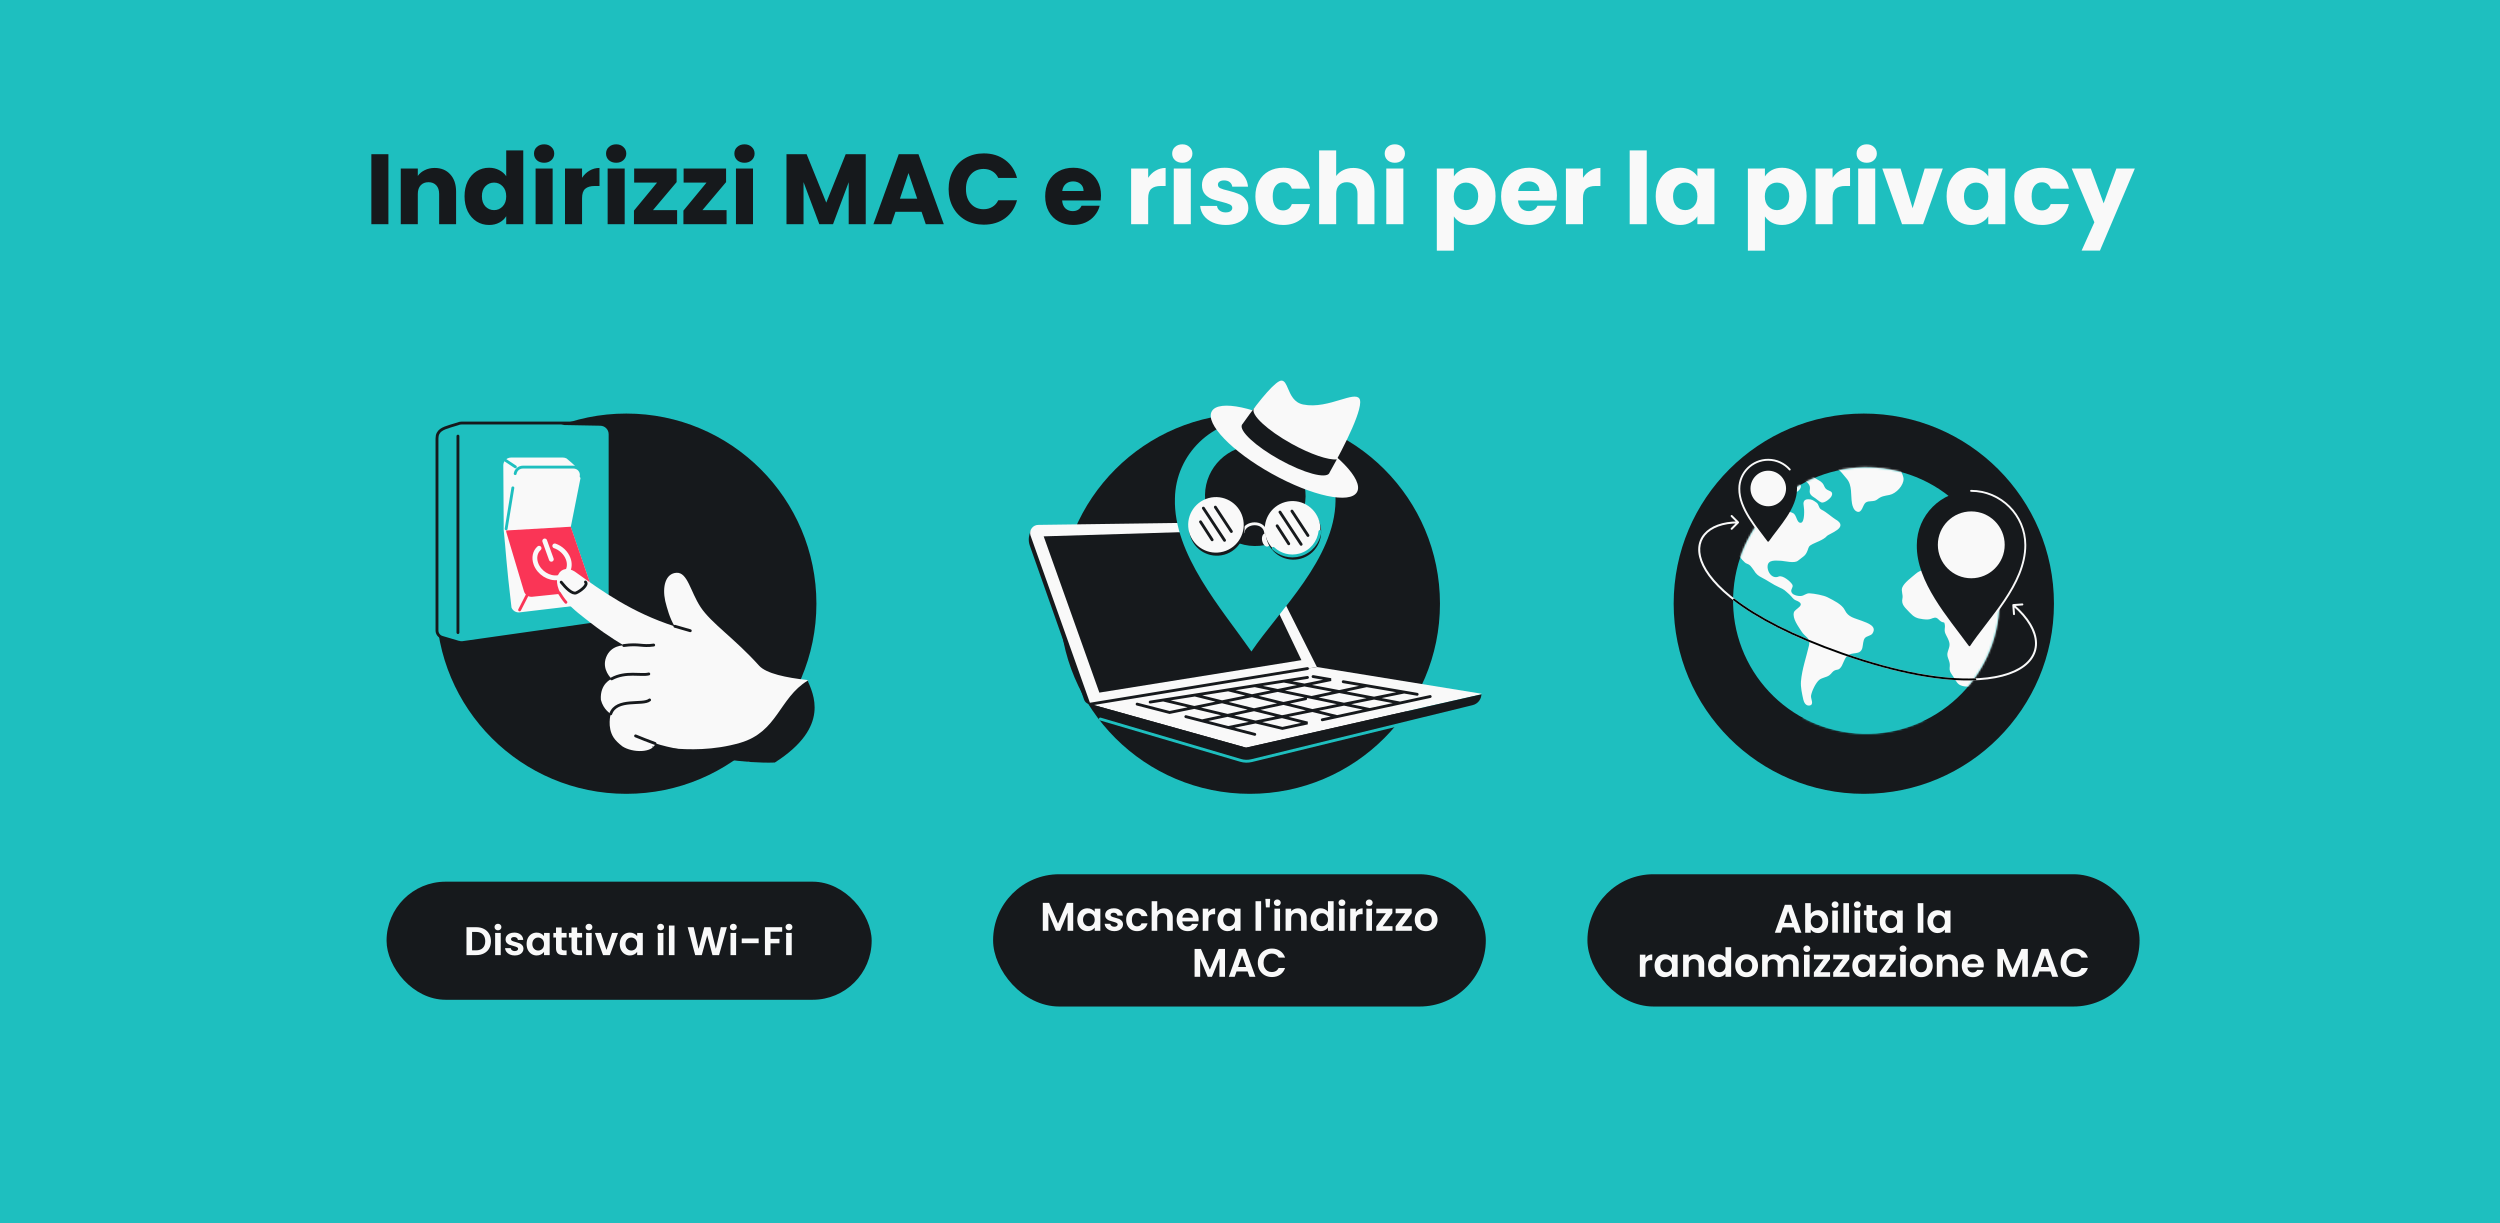 <svg width="1304" height="638" viewBox="0 0 1304 638" fill="none" xmlns="http://www.w3.org/2000/svg">
<rect x="0" y="0" width="1304" height="638" fill="#333333" stroke="none"/>
<rect width="1304" height="638" transform="matrix(-1 0 0 -1 1304 638)" fill="#1EBFBF"/>
<circle cx="651.485" cy="314.886" r="99.178" fill="#1EBFBF"/>
<path d="M974.905 264.874C974.614 264.85 974.614 264.424 974.905 264.398C977.33 263.99 979.233 262.086 979.641 259.661C979.669 259.358 980.112 259.358 980.14 259.661C980.525 262.086 982.429 263.99 984.854 264.398C985.144 264.424 985.145 264.85 984.854 264.874C982.429 265.282 980.525 267.185 980.117 269.61C980.091 269.901 979.665 269.901 979.641 269.61C979.233 267.185 977.33 265.282 974.905 264.874Z" fill="#F9F9F9"/>
<circle cx="972.162" cy="314.886" r="99.178" fill="#16191C"/>
<circle cx="973.452" cy="313.294" r="69.478" transform="rotate(7.378 973.452 313.294)" fill="#1EBFBF"/>
<mask id="mask0_6_668" style="mask-type:alpha" maskUnits="userSpaceOnUse" x="903" y="243" width="140" height="140">
<circle cx="69.478" cy="69.478" r="69.478" transform="matrix(0.992 0.128 0.128 -0.992 895.626 373.279)" fill="#1EBFBF"/>
</mask>
<g mask="url(#mask0_6_668)">
<path d="M1159.58 378.332C1159.43 377.08 1157.99 378.02 1157.36 377.728C1156.2 377.119 1156.71 376.164 1155.87 375.456C1155.66 375.288 1154.06 374.13 1154.54 375.53C1154.82 376.342 1155.32 377.287 1155.41 378.074C1155.48 378.787 1154.83 379.267 1155.05 379.965C1155.93 382.791 1157.3 380.044 1158.05 379.332C1158.45 378.926 1159.66 379.223 1159.58 378.332ZM1154 381.484C1152.23 380.727 1146.67 383.706 1149.88 385.072C1151.76 385.879 1151.62 384.874 1152.69 383.746C1153.05 383.37 1155.41 381.984 1154 381.484ZM1134.99 350.807C1134.72 350.208 1133.91 349.822 1133.63 349.258C1133.45 348.882 1133.85 348.194 1133.75 348.075C1133.52 347.729 1132.88 347.61 1132.77 347.491C1132.93 347.758 1131.78 346.199 1131.99 346.333C1130.78 345.472 1126.71 343.254 1125.14 343.65C1121.37 344.605 1123.66 343.105 1121.15 341.794C1120.78 341.605 1118.98 340.774 1118.95 341.65C1118.96 341.897 1120.27 342.843 1120.54 343.194C1120.67 343.353 1121.44 344.333 1121.44 344.367C1121.54 344.486 1121.53 344.803 1121.89 345.06C1122.21 345.313 1123.06 345.352 1123.47 345.511C1124.13 345.808 1125.59 346.525 1125.87 347.09C1126.08 347.505 1125.39 348.084 1125.32 348.04C1125.42 348.159 1125.83 348.565 1125.97 348.723C1125.76 348.485 1129.09 350.149 1128.89 350.193C1130.16 350.287 1130.24 349.065 1131.62 349.525C1132.25 349.748 1132.65 350.857 1133.45 351.277C1135.05 352.154 1135.59 352.188 1134.99 350.807ZM1113.98 329.91C1113.66 329.657 1111.67 328.766 1112.66 329.88C1113.29 330.42 1114.69 334.265 1115.05 331.81C1115.18 331.122 1114.57 330.41 1113.98 329.91ZM1111.69 333.735C1112.42 334.745 1115.01 337.264 1116.2 335.517C1118.31 332.479 1111.96 332.221 1111.69 333.735ZM1115.03 339.17C1114.96 338.809 1110.85 339.298 1110.75 339.496C1109.9 340.936 1108.96 341.941 1109.2 343.663C1109.78 347.262 1109.93 343.441 1110.6 343.352C1111.19 343.287 1111.81 345.445 1112.73 344.367C1113.18 343.827 1112.16 342.743 1111.92 342.184C1111.81 341.818 1112.65 341.679 1112.45 341.372C1112.42 341.333 1111.78 340.828 1111.81 340.937C1111.76 340.719 1110.5 341.154 1111 340.268C1111.44 339.551 1115.45 341.62 1115.03 339.17ZM1112.3 325.431C1111.89 325.307 1111.22 325.327 1111.06 325.727C1110.61 326.796 1109.92 330.018 1111.99 328.455C1111.81 328.573 1112.65 326.604 1112.67 326.747C1112.66 326.218 1113.5 325.797 1112.3 325.431ZM1111.5 320.219C1110.71 320.61 1110.41 322.58 1111.71 322.783C1112.89 322.936 1112.55 319.581 1111.5 320.219ZM971.082 323.806C967.458 322.414 964.012 321.988 962.273 318.262C960.767 315.179 956.433 313.209 953.301 311.57C951.247 310.495 946.291 309.597 943.967 309.481C941.922 309.357 941.198 310.743 939.275 310.881C937.824 310.975 935.633 310.48 934.793 309.455C933.313 307.678 935.685 306.471 934.904 304.996C933.941 303.225 929.736 299.843 927.758 300.724C925.736 301.625 923.893 300.541 922.871 298.823C922.232 297.754 921.858 296.438 921.977 295.22C922.234 291.738 926.517 292.474 928.515 292.474C930.801 292.511 935.915 294.057 937.851 292.45C940.518 290.236 941.723 290.09 942.816 287.14C943.67 284.749 943.456 284.898 945.467 283.784C946.642 283.126 951.35 281.507 952.801 279.697C953.944 278.272 964.967 275.156 957.293 270.838C955.501 269.73 952.569 267.043 950.226 265.915C948.374 265.024 949.025 263.215 947.348 262.047C945.672 260.879 944.956 260.399 943.128 260.409C940.559 260.428 940.499 262.393 940.832 264.022C941.125 265.307 941.479 272.645 939.243 272.693C937.034 272.753 937.249 268.629 935.266 267.669C933.366 266.602 930.188 266.736 928.59 265.466C924.455 262.176 928.649 258.438 932.626 258.027C940.35 257.23 941.604 251.094 935.477 251.669C931.509 252.041 928.107 245.429 925.053 247.747C921.554 250.404 922.258 251.542 919.539 250.979C916.187 249.83 915.474 244.112 912.065 243.142C910.357 242.656 907.307 243.752 905.72 243.174C901.97 241.807 898.789 244.558 894.821 245.171C888.674 246.101 883.082 243.334 877.015 241.844C873.923 241.091 871.051 241.353 868.1 241.922C867.342 242.071 865.607 241.952 865.736 243.06C865.828 243.847 867.655 244.154 868.051 244.699C869.602 246.837 866.83 245.421 866.977 246.99C867.051 247.916 868.923 247.876 868.984 248.906C869.068 250.96 864.026 249.955 864.907 252.464C865.22 253.35 869.277 255.954 870.244 256.29C871.806 256.845 873.556 256.543 875.025 256.31C877.09 255.979 879.703 255.014 881.836 255.361C883.591 255.623 885.843 257.148 887.501 257.856C891.216 259.499 891.503 262.988 894.276 265.602C896.08 267.28 899.642 268.304 901.062 270.25C902.818 272.703 899.26 276.277 900.276 279.025C901.499 282.344 908.901 293.541 911.169 293.997C912.899 294.619 913.19 295.286 914.804 297.462C915.913 299.402 917.187 300.377 918.794 301.184C921.904 302.71 924.866 304.979 927.967 306.317C930.841 307.564 930.813 307.863 933.318 310.039C934.785 311.321 935.148 312.549 936.815 313.188C942.775 315.51 936.173 317.419 935.675 319.468C934.866 322.71 938.003 326.709 939.746 329.471C941.461 332.243 944.468 332.69 943.624 336.454C942.205 342.611 939.881 349.144 939.375 355.454C939.151 358.384 939.96 362.047 940.629 364.987C940.956 366.368 941.942 368.362 943.935 367.986C946.41 367.496 944.393 364.452 944.633 362.898C944.967 360.617 947.121 355.999 949.019 354.554C950.442 353.471 952.642 353.297 954.095 352.288C955.548 351.278 955.615 350.16 957.367 349.541C958.424 349.185 958.937 349.428 959.747 348.581C961.497 346.805 961.649 343.814 963.542 342.098C966.177 339.762 970.245 341.98 971.378 338.04C971.809 336.511 971.693 334.101 972.714 332.824C973.641 331.676 975.856 331.681 976.682 330.414C979.2 326.583 974.158 324.979 971.082 323.806ZM952.74 255.242C951.395 254.223 951.615 253.124 950.559 251.966C949.548 250.779 947.904 250.273 946.702 249.318C945.017 248.009 944.031 245.734 941.938 244.967C940.492 244.427 932.666 242.87 933.41 243.863C934.153 244.855 933.273 245.219 933.217 245.352C932.325 247.738 937.621 248.881 939.279 249.589C941.34 250.49 943.365 251.668 943.993 253.722C944.322 254.786 943.688 256.078 944.055 257.147C944.535 258.548 945.566 258.998 946.853 259.87C947.939 260.593 948.856 261.629 950.104 262.087C951.65 262.565 955.302 259.804 955.601 258.079C955.975 256.084 953.98 256.178 952.74 255.242ZM955.543 231.793C953.435 230.956 951.194 230.244 949.026 229.575C946.56 228.798 944.537 229.1 941.955 229.223C939.411 229.352 936.833 229.441 934.289 229.569C932.86 229.641 931.461 231.286 929.947 230.663C928.951 230.252 925.059 230.276 925.118 231.622C924.77 232.828 925.036 235.599 926.646 238.443C927.136 239.308 929.912 242.564 930.802 242.679C930.802 242.679 932.666 242.87 933.41 243.863C934.013 244.668 939.981 245.291 941.938 244.967C940.72 244.512 941.369 243.672 941.716 242.954C942.063 242.237 945.169 240.139 945.479 237.746C946.185 236.647 946.096 236.346 948.351 235.688C950.051 235.168 955.463 234.213 956.72 233.214C957.82 232.229 956.837 232.313 955.543 231.793ZM998.475 239.888C998.881 236.454 977.443 232.938 974.044 233.061C968.969 233.214 962.592 232.318 958.251 234.609C955.788 235.911 954.128 236.717 951.271 237.158C949.879 237.4 948.178 237.321 948.244 238.914C948.285 239.8 950.112 242.503 951.141 242.671C953.12 242.998 955.842 242.998 957.627 243.934C959.699 245.047 961.734 247.953 963.223 249.66C966.241 253.081 965.274 258.451 965.991 262.524C966.236 263.929 966.881 266.162 968.543 266.835C971.241 267.924 971.599 263.356 973.07 262.208C974.76 260.851 977.277 262.071 979.287 260.441C981.208 258.823 982.94 258.66 985.572 258.155C989.042 257.477 993.07 253.103 992.893 249.663C992.789 247.465 990.311 244.679 992.164 242.981C993.473 241.883 998.224 241.828 998.475 239.888ZM1164.68 280.396C1161.97 279.094 1159.85 277.411 1157.06 278.282C1154.3 279.123 1151.88 278.95 1148.81 278.024C1145.93 277.158 1145.37 274.515 1143.01 272.976C1140.71 271.481 1136.64 271.693 1134.04 271.356C1132.78 271.193 1131.69 270.911 1130.55 271.292C1128.96 271.826 1128.5 273.316 1126.6 273.281C1125.55 273.251 1123.18 272.311 1122.23 271.836C1120.16 270.722 1121.15 269.688 1119.82 268.282C1119.23 267.678 1116.78 266.832 1116 266.802C1114.11 266.732 1114 268.445 1112.05 268.192C1111.29 268.093 1108.71 266.95 1108.12 266.45C1105.88 264.47 1108.65 264.688 1109.01 263.183C1109.61 260.654 1104.73 260.481 1102.99 260.114C1100.3 259.555 1096.93 258.273 1094.2 258.272C1091.48 258.272 1088.51 259.93 1086.03 260.737C1085.22 261.019 1083.67 261.241 1082.98 261.751C1081.82 262.622 1081.82 263.503 1080.3 264.151C1079.43 264.532 1077.58 265.314 1076.58 265.22C1075.01 265.086 1074.38 263.878 1072.8 263.779C1071.76 263.715 1069.53 264.413 1068.62 264.823C1068.17 265.011 1067.71 264.952 1067.32 265.288C1066.62 265.867 1066.96 267.179 1065.91 267.501C1064.73 267.842 1062.97 266.417 1061.84 266.199C1059.82 265.832 1059.87 266.966 1058.18 267.381C1055.98 267.906 1053.32 266.822 1051.06 267.445C1048.15 268.266 1045.52 270.85 1042.51 271.27C1041.6 271.399 1040.35 271.448 1039.84 270.29C1038.92 268.127 1042.28 269.196 1043.26 268.479C1044.98 267.222 1041.98 265.811 1040.19 264.876C1039.94 264.737 1039.72 264.603 1039.5 264.504C1037.55 263.336 1034.17 260.361 1031.92 259.965C1029.49 259.544 1025.82 262.063 1023.77 262.89C1022.5 263.394 1021.43 263.82 1020.42 264.394C1019.71 264.76 1019.07 265.24 1018.41 265.824C1016.92 267.111 1012.56 269.541 1012.12 271.456C1011.95 272.174 1012.96 274.242 1013.64 274.718C1015.17 275.831 1015.9 274.376 1017.48 274.792C1019.43 275.327 1019.13 280.395 1022.6 277.886C1023.21 277.436 1024.29 275.392 1024.45 274.709C1024.77 273.481 1023.88 272.204 1024.49 271.086C1024.75 270.625 1026.36 269.319 1027.93 268.606C1029.21 267.998 1030.4 267.8 1030.79 268.696C1030.83 268.735 1030.82 268.805 1030.85 268.844C1031.16 270.68 1024.32 272.12 1028.77 274.422C1029.64 274.887 1032.24 274.026 1032.79 275.189C1033.56 276.768 1030.5 276.09 1029.85 276.57C1028.94 277.263 1029.47 278.317 1028.14 278.955C1026.77 279.623 1024.54 280.039 1022.99 280.262C1020.7 280.598 1018.36 279.415 1016.09 279.543C1013.82 279.672 1011.44 281.196 1009.6 282.225C1008.38 282.879 1006.7 283.542 1006.22 284.853C1005.66 286.472 1007.67 288.07 1006.25 289.471C1005.22 290.466 1006.9 288.763 1005.57 289.119C1004.04 289.52 1005.3 293.508 1006.22 295.072C1007.37 297.052 1006.17 296.647 1007.85 295.42C1009.1 294.49 1008.46 292.47 1010 291.436C1010.94 290.783 1013.16 290.12 1014.29 290.09C1016.72 290.016 1016.58 291.372 1017.67 292.817C1018.07 293.362 1020.07 295.663 1020.71 295.817C1024.22 296.624 1019.73 291.323 1019.71 290.333C1019.68 289.942 1020.06 288.828 1020.51 288.675C1021.6 288.324 1021.29 288.918 1021.79 289.581C1022.39 290.363 1022.81 291.863 1023.47 292.793C1024.39 294.144 1025.84 298.242 1027.24 298.53C1028.64 298.817 1028.46 296.892 1029.63 297.218C1030.6 297.486 1030.86 299.668 1032.32 300.173C1033.58 300.584 1035.12 299.832 1036.43 300.248C1038.29 300.876 1039.07 302.95 1037.88 304.38C1036.45 306.063 1032.7 304.731 1030.53 304.063C1029.29 303.692 1027.5 302.826 1026.22 302.766C1024.21 302.682 1023.78 304.211 1021.62 303.508C1020.31 303.092 1018.16 301.969 1017.11 301.093C1015.59 299.875 1016.65 300.434 1016.31 298.875C1015.98 297.46 1016.29 297.816 1014.62 297.494C1012.95 297.172 1011.07 297.247 1009.38 297.133C1005.6 296.89 1002.03 296.815 999.262 299.275C997.241 301.061 993.132 303.909 992.174 306.565C991.568 308.247 992.74 310.301 992.307 312.147C991.57 315.434 993.746 316.948 996.098 319.507C998.281 321.868 999.782 322.591 1003 322.972C1004.18 323.126 1005.18 323.22 1006.34 323.017C1007.53 322.819 1008.74 321.884 1010.01 322.26C1010.8 322.503 1011.68 323.78 1012.48 324.2C1014.2 325.091 1014.06 324.017 1014.44 325.933C1014.66 327.195 1014.11 328.427 1014.45 329.704C1014.74 330.798 1015.52 331.991 1015.97 333C1017.43 336.148 1016.94 336.896 1015.97 339.905C1015.14 342.439 1016.71 343.839 1017 346.378C1017.14 347.665 1016.64 348.833 1017.14 350.13C1017.54 351.239 1018.55 352.392 1019.19 353.461C1020.83 356.104 1021.28 357.465 1024.56 357.995C1028.18 358.569 1029.1 358.302 1031.32 355.912C1032.22 354.937 1032.69 354.363 1033.12 353.15C1033.71 351.537 1033.7 351.675 1035.06 350.725C1036.65 349.592 1035.99 349.295 1036.54 347.711C1036.98 346.429 1037.77 346.004 1038.89 345.163C1041.13 343.48 1041.68 342 1041.43 339.115C1041.33 338.08 1040.62 337.249 1040.47 336.279C1040.23 334.556 1041.09 334.245 1042.26 333.304C1044.34 331.637 1047.43 330.31 1048.81 328.059C1049.5 326.95 1050.07 324.911 1049.05 323.758C1047.8 322.362 1045.25 322.773 1043.65 321.367C1046.42 322.55 1046.17 319.435 1048.81 317.845C1050.22 320.176 1043.72 320.847 1047.23 321.303C1049.22 321.56 1053.58 320.645 1055.13 319.789C1057.39 318.567 1058.95 314.894 1056.05 313.004C1054.29 311.86 1054.33 313.38 1052.65 313.409C1050.86 313.424 1050.48 311.825 1049.85 310.37C1049.5 309.514 1048.4 307.821 1050.19 307.806C1051.28 307.806 1052.11 310.345 1053.26 310.811C1054.55 311.331 1055.74 310.851 1057.01 311.578C1058.79 312.548 1058.69 312.994 1060.95 313.286C1064.58 313.756 1065.73 314.786 1067.86 317.845C1069.31 319.899 1070.04 322.354 1070.99 324.626C1072.21 327.496 1072.99 329.605 1075.26 326.482C1077.01 324.101 1078.14 323.156 1080.78 321.667C1081.96 321.009 1083.4 319.752 1084.77 319.435C1086.54 318.995 1086.67 319.47 1087.35 321.108C1088.09 322.929 1087.81 322.964 1089.39 323.979C1089.93 324.33 1090.52 323.949 1091.11 324.518C1091.56 324.964 1091.63 326.488 1091.68 326.988C1091.95 329.418 1091.59 331.343 1092.99 333.675C1093.51 334.516 1094.3 336.169 1095.51 335.234C1096.43 334.506 1094.93 332.269 1094.48 331.507C1094.1 330.859 1092.27 329.037 1094.06 328.775C1095.68 328.528 1095.67 331.344 1097.02 331.73C1099.31 332.344 1102.58 328.152 1101.47 326.177C1100.87 325.078 1098.8 324.88 1098.87 323.41C1099 321.242 1101.64 323.064 1102.72 323.168C1104.82 323.406 1109.25 321.09 1110.58 319.818C1111.95 318.516 1113.03 314.993 1112.81 313.062C1112.66 311.563 1111.45 310.701 1112.03 309.192C1112.67 307.584 1114.47 307.5 1115.97 308.504C1117.23 309.301 1117.21 311.271 1118.47 311.751C1121.58 312.929 1119.1 309.262 1119.07 308.554C1119.05 307.564 1119.85 306.154 1120.92 305.694C1122.2 305.154 1123.81 306.208 1125.07 305.808C1126.93 305.204 1129.22 301.378 1129.9 299.706C1130.24 298.904 1130.48 297.35 1130.24 296.508C1129.81 294.974 1127.57 294.578 1128.12 293.029C1128.68 291.445 1132.48 289.718 1134.2 289.659C1137.17 289.55 1139.41 290.862 1142.12 289.734C1143.11 289.298 1149.2 285.79 1149.54 289.18C1149.75 291.496 1144.04 292.342 1143.35 294.649C1142.79 296.584 1143.59 300.598 1146.19 299.42C1148.51 298.381 1150.62 295.837 1151.33 293.674C1152.18 291.002 1154.4 291.571 1157.28 290.957C1158.76 290.656 1160.24 290.002 1161.74 289.844C1162.61 289.745 1163.69 290.131 1164.49 289.953C1165.85 289.637 1170.21 286.608 1170.87 285.46C1172.4 282.946 1166.65 281.357 1164.68 280.396ZM1044.38 297.403C1042.79 297.972 1039.13 295.878 1037.43 295.516C1034.74 294.957 1031.84 294.863 1033.86 291.849C1034.68 290.616 1035.06 290.384 1036.7 290.315C1037.95 290.265 1040.95 290.548 1041.19 292.022C1041.5 293.542 1048.01 296.111 1044.38 297.403ZM1052.1 302.313C1049.62 301.991 1050.45 298.893 1049.85 297.23C1049.15 295.379 1047.87 292.676 1051.34 292.914C1052.65 292.979 1053.46 293.929 1053.86 295.072C1053.97 295.369 1054.05 295.661 1054.09 295.983C1054.2 296.597 1054.24 297.235 1054.21 297.794C1054.16 299.373 1054.74 302.654 1052.1 302.313ZM1046.42 343.53C1044.63 344.99 1043.78 345.866 1043.26 348.088C1042.88 349.835 1042.95 353.473 1046.17 352.34C1047.88 351.751 1048.58 348.425 1049.12 346.98C1049.66 345.5 1049.24 341.219 1046.42 343.53ZM1095.02 338.164C1094.87 338.075 1089.94 334.441 1091.27 337.08C1091.98 338.475 1096.93 346.197 1098.06 341.727C1098.46 340.124 1096.4 339.223 1095.02 338.164ZM1099.22 343.287C1098.33 345.321 1103.07 347.484 1104.61 346.415C1107.81 344.223 1100.51 341.094 1099.22 343.287ZM1108.72 336.873C1108.62 335.804 1109.58 334.448 1108.44 333.631C1106.8 332.468 1106.29 334.27 1105.62 335.24C1104.95 336.244 1104.57 336.794 1103.3 337.298C1102.52 337.62 1099.85 337.486 1100.89 339.065C1101.9 340.57 1104.03 343.628 1106.43 343.094C1107.35 342.896 1108.39 340.882 1108.75 340.224C1109.58 338.605 1108.85 338.581 1108.72 336.873ZM1137.89 365.061C1137.7 362.008 1134.21 360.429 1132.31 357.964C1131.45 356.83 1131.01 354.519 1129.87 353.702C1126.81 351.509 1128.11 355.553 1126.32 356.201C1123.38 357.265 1123.81 352.742 1123.38 351.875C1122.23 349.648 1119.29 351.063 1117.96 351.984C1116.13 353.226 1115.01 352.553 1113.24 353.31C1111.88 353.874 1111.17 355.755 1109.53 356.141C1108.21 356.428 1105.94 356.521 1104.88 357.229C1103.47 358.174 1104.15 359.813 1104.38 361.391C1104.59 363.074 1104.49 365.316 1105.14 366.915C1105.88 368.736 1106.99 368.528 1108.94 368.781C1110.66 369.004 1111.62 369.093 1113.19 368.732C1115.35 368.202 1116.65 366.926 1118.83 368.124C1119.59 368.539 1120.13 369.49 1120.94 369.806C1121.68 370.113 1122.18 369.826 1122.79 369.975C1125.74 370.604 1124.24 371.96 1125.97 373.944C1127.89 376.167 1132.74 375.385 1134.55 373.752C1137.18 371.416 1138.14 368.546 1137.89 365.061Z" fill="#F9F9F9"/>
<path d="M991.28 374.708C977.753 370.226 979.196 373.144 962.188 370.941C951.233 370.36 934.577 378.958 922.841 374.708C914.418 371.658 905.838 366.83 884.313 360.857C862.788 354.885 869.038 359.335 847.182 352.41C825.325 345.484 820.206 363.934 836.028 368.258C851.85 372.582 938.114 384.661 1041.44 398.496C1144.77 412.331 1152.48 401.953 1144.89 397.33C1137.3 392.706 1107.01 394.699 1091.98 387.748C1076.95 380.796 1053.07 389.535 1034.25 380.272C1015.42 371.009 1004.81 379.19 991.28 374.708Z" fill="#1EBFBF"/>
</g>
<path fill-rule="evenodd" clip-rule="evenodd" d="M921.232 282.26C921.608 282.769 922.377 282.754 922.738 282.234C928.076 274.552 937.323 265.233 937.323 254.867C937.322 246.589 930.55 239.817 922.273 239.817C913.996 239.817 907.224 246.589 907.225 254.867C907.078 264.876 915.537 274.543 921.232 282.26Z" fill="#16191C"/>
<path d="M922.004 283.319C916.338 275.436 907.071 265.34 907.225 254.867C907.224 246.589 913.996 239.817 922.273 239.817C926.738 239.817 930.765 241.788 933.528 244.903" stroke="#F9F9F9" stroke-linecap="round" stroke-linejoin="round"/>
<ellipse cx="9.272" cy="9.272" rx="9.272" ry="9.272" transform="matrix(1 1.44801e-08 5.21362e-05 1 913.055 245.523)" fill="#F9F9F9"/>
<path fill-rule="evenodd" clip-rule="evenodd" d="M1026.83 336.766C1027.2 337.277 1027.97 337.261 1028.33 336.738C1038.24 322.113 1056.41 304.245 1056.41 284.323C1056.41 268.756 1043.67 256.02 1028.11 256.02C1012.54 256.02 999.807 268.756 999.807 284.323C999.526 303.55 1016.13 322.103 1026.83 336.766Z" fill="#16191C"/>
<ellipse cx="17.435" cy="17.437" rx="17.435" ry="17.437" transform="matrix(1 1.44801e-08 5.21362e-05 1 1010.78 266.75)" fill="#F9F9F9"/>
<path d="M1028.11 256.02C1043.67 256.02 1056.41 268.756 1056.41 284.323C1056.41 304.742 1037.33 323.003 1027.6 337.826" stroke="#F9F9F9" stroke-linecap="round" stroke-linejoin="round"/>
<path d="M906.933 272.856C907.138 272.651 907.138 272.32 906.933 272.115L903.6 268.782C903.395 268.577 903.064 268.577 902.859 268.782C902.655 268.986 902.655 269.318 902.859 269.523L905.822 272.485L902.859 275.448C902.655 275.653 902.655 275.984 902.859 276.189C903.064 276.393 903.395 276.393 903.6 276.189L906.933 272.856ZM1050.11 315.091C1049.82 315.112 1049.61 315.363 1049.63 315.652L1049.97 320.353C1049.99 320.641 1050.24 320.858 1050.53 320.837C1050.82 320.816 1051.04 320.565 1051.02 320.277L1050.71 316.098L1054.89 315.794C1055.18 315.773 1055.4 315.522 1055.37 315.234C1055.35 314.945 1055.1 314.728 1054.81 314.749L1050.11 315.091ZM906.563 272.485V271.962C898.523 271.962 892.202 274.308 888.72 278.446C885.209 282.619 884.696 288.479 887.994 295.216C891.283 301.935 898.378 309.58 910.188 317.493C922.007 325.411 938.581 333.622 960.883 341.458L961.057 340.964L961.231 340.47C938.986 332.654 922.497 324.479 910.771 316.623C899.039 308.761 892.11 301.243 888.934 294.755C885.767 288.286 886.346 282.895 889.522 279.12C892.727 275.31 898.689 273.009 906.563 273.009V272.485ZM961.057 340.964L960.883 341.458C983.188 349.295 1001.9 353.329 1016.93 354.54C1031.95 355.751 1043.34 354.145 1050.98 350.661C1058.64 347.171 1062.58 341.756 1062.5 335.396C1062.42 329.089 1058.38 322.033 1050.49 315.217L1050.15 315.614L1049.81 316.01C1057.59 322.737 1061.38 329.534 1061.45 335.41C1061.53 341.234 1057.95 346.334 1050.55 349.708C1043.13 353.089 1031.94 354.699 1017.01 353.496C1002.09 352.294 983.473 348.285 961.231 340.47L961.057 340.964Z" fill="#F9F9F9"/>
<path d="M1030.33 354.34C1013.67 355.013 990.525 351.318 961.057 340.964C934.67 331.693 916.342 321.907 904.439 312.724" stroke="black" stroke-linecap="round"/>
<rect x="201.63" y="459.884" width="253.031" height="61.599" rx="30.8" fill="#16191C"/>
<path d="M248.405 483.631C249.934 483.631 251.275 483.93 252.428 484.527C253.596 485.125 254.493 485.98 255.118 487.092C255.757 488.19 256.077 489.469 256.077 490.928C256.077 492.387 255.757 493.666 255.118 494.764C254.493 495.848 253.596 496.689 252.428 497.287C251.275 497.885 249.934 498.183 248.405 498.183H243.317V483.631H248.405ZM248.3 495.702C249.829 495.702 251.011 495.285 251.845 494.451C252.679 493.618 253.096 492.443 253.096 490.928C253.096 489.413 252.679 488.232 251.845 487.384C251.011 486.522 249.829 486.091 248.3 486.091H246.236V495.702H248.3ZM259.742 485.257C259.228 485.257 258.797 485.097 258.45 484.778C258.116 484.444 257.949 484.034 257.949 483.547C257.949 483.061 258.116 482.658 258.45 482.338C258.797 482.005 259.228 481.838 259.742 481.838C260.257 481.838 260.68 482.005 261.014 482.338C261.362 482.658 261.535 483.061 261.535 483.547C261.535 484.034 261.362 484.444 261.014 484.778C260.68 485.097 260.257 485.257 259.742 485.257ZM261.181 486.633V498.183H258.262V486.633H261.181ZM268.485 498.371C267.54 498.371 266.692 498.204 265.941 497.871C265.191 497.523 264.593 497.058 264.148 496.474C263.717 495.89 263.481 495.244 263.439 494.535H266.379C266.435 494.98 266.65 495.348 267.025 495.64C267.414 495.932 267.894 496.078 268.464 496.078C269.02 496.078 269.451 495.967 269.756 495.744C270.076 495.522 270.236 495.237 270.236 494.889C270.236 494.514 270.041 494.236 269.652 494.055C269.277 493.861 268.672 493.652 267.838 493.43C266.977 493.221 266.268 493.006 265.712 492.784C265.17 492.561 264.697 492.221 264.294 491.762C263.905 491.303 263.71 490.685 263.71 489.906C263.71 489.267 263.891 488.683 264.252 488.155C264.628 487.627 265.156 487.21 265.837 486.904C266.532 486.598 267.345 486.445 268.276 486.445C269.652 486.445 270.75 486.793 271.57 487.488C272.39 488.169 272.842 489.093 272.926 490.261H270.132C270.09 489.802 269.895 489.441 269.548 489.177C269.214 488.899 268.763 488.76 268.193 488.76C267.665 488.76 267.255 488.857 266.963 489.052C266.685 489.246 266.546 489.517 266.546 489.865C266.546 490.254 266.74 490.553 267.129 490.761C267.519 490.956 268.123 491.157 268.943 491.366C269.777 491.574 270.465 491.79 271.007 492.012C271.549 492.235 272.015 492.582 272.404 493.055C272.807 493.513 273.016 494.125 273.03 494.889C273.03 495.556 272.842 496.154 272.467 496.682C272.105 497.211 271.577 497.627 270.882 497.933C270.201 498.225 269.402 498.371 268.485 498.371ZM274.675 492.367C274.675 491.199 274.905 490.164 275.363 489.26C275.836 488.357 276.468 487.662 277.26 487.175C278.067 486.689 278.963 486.445 279.95 486.445C280.812 486.445 281.562 486.619 282.202 486.967C282.855 487.314 283.376 487.752 283.765 488.28V486.633H286.705V498.183H283.765V496.495C283.39 497.037 282.869 497.489 282.202 497.85C281.548 498.197 280.791 498.371 279.929 498.371C278.956 498.371 278.067 498.121 277.26 497.621C276.468 497.12 275.836 496.418 275.363 495.515C274.905 494.597 274.675 493.548 274.675 492.367ZM283.765 492.408C283.765 491.699 283.626 491.095 283.348 490.594C283.07 490.08 282.695 489.691 282.223 489.427C281.75 489.149 281.243 489.01 280.701 489.01C280.158 489.01 279.658 489.142 279.199 489.406C278.741 489.67 278.365 490.059 278.074 490.574C277.796 491.074 277.657 491.672 277.657 492.367C277.657 493.062 277.796 493.673 278.074 494.201C278.365 494.716 278.741 495.112 279.199 495.39C279.672 495.668 280.172 495.807 280.701 495.807C281.243 495.807 281.75 495.675 282.223 495.411C282.695 495.133 283.07 494.743 283.348 494.243C283.626 493.729 283.765 493.117 283.765 492.408ZM292.954 489.031V494.618C292.954 495.007 293.045 495.292 293.225 495.473C293.42 495.64 293.74 495.723 294.184 495.723H295.54V498.183H293.705C291.245 498.183 290.015 496.988 290.015 494.597V489.031H288.638V486.633H290.015V483.777H292.954V486.633H295.54V489.031H292.954ZM301.037 489.031V494.618C301.037 495.007 301.128 495.292 301.308 495.473C301.503 495.64 301.823 495.723 302.267 495.723H303.623V498.183H301.788C299.328 498.183 298.098 496.988 298.098 494.597V489.031H296.722V486.633H298.098V483.777H301.037V486.633H303.623V489.031H301.037ZM307.202 485.257C306.688 485.257 306.257 485.097 305.91 484.778C305.576 484.444 305.409 484.034 305.409 483.547C305.409 483.061 305.576 482.658 305.91 482.338C306.257 482.005 306.688 481.838 307.202 481.838C307.717 481.838 308.14 482.005 308.474 482.338C308.822 482.658 308.995 483.061 308.995 483.547C308.995 484.034 308.822 484.444 308.474 484.778C308.14 485.097 307.717 485.257 307.202 485.257ZM308.641 486.633V498.183H305.722V486.633H308.641ZM316.341 495.494L319.26 486.633H322.366L318.092 498.183H314.548L310.295 486.633H313.422L316.341 495.494ZM323.255 492.367C323.255 491.199 323.484 490.164 323.943 489.26C324.416 488.357 325.048 487.662 325.84 487.175C326.646 486.689 327.543 486.445 328.53 486.445C329.392 486.445 330.142 486.619 330.782 486.967C331.435 487.314 331.956 487.752 332.345 488.28V486.633H335.285V498.183H332.345V496.495C331.97 497.037 331.449 497.489 330.782 497.85C330.128 498.197 329.371 498.371 328.509 498.371C327.536 498.371 326.646 498.121 325.84 497.621C325.048 497.12 324.416 496.418 323.943 495.515C323.484 494.597 323.255 493.548 323.255 492.367ZM332.345 492.408C332.345 491.699 332.206 491.095 331.928 490.594C331.65 490.08 331.275 489.691 330.802 489.427C330.33 489.149 329.822 489.01 329.28 489.01C328.738 489.01 328.238 489.142 327.779 489.406C327.321 489.67 326.945 490.059 326.653 490.574C326.375 491.074 326.236 491.672 326.236 492.367C326.236 493.062 326.375 493.673 326.653 494.201C326.945 494.716 327.321 495.112 327.779 495.39C328.252 495.668 328.752 495.807 329.28 495.807C329.822 495.807 330.33 495.675 330.802 495.411C331.275 495.133 331.65 494.743 331.928 494.243C332.206 493.729 332.345 493.117 332.345 492.408ZM344.584 485.257C344.07 485.257 343.639 485.097 343.291 484.778C342.958 484.444 342.791 484.034 342.791 483.547C342.791 483.061 342.958 482.658 343.291 482.338C343.639 482.005 344.07 481.838 344.584 481.838C345.098 481.838 345.522 482.005 345.856 482.338C346.203 482.658 346.377 483.061 346.377 483.547C346.377 484.034 346.203 484.444 345.856 484.778C345.522 485.097 345.098 485.257 344.584 485.257ZM346.022 486.633V498.183H343.104V486.633H346.022ZM351.825 482.755V498.183H348.906V482.755H351.825ZM379.129 483.631L375.064 498.183H371.623L368.892 487.822L366.036 498.183L362.617 498.204L358.697 483.631H361.824L364.389 494.931L367.349 483.631H370.602L373.396 494.868L375.981 483.631H379.129ZM382.515 485.257C382.001 485.257 381.57 485.097 381.223 484.778C380.889 484.444 380.722 484.034 380.722 483.547C380.722 483.061 380.889 482.658 381.223 482.338C381.57 482.005 382.001 481.838 382.515 481.838C383.03 481.838 383.453 482.005 383.787 482.338C384.135 482.658 384.308 483.061 384.308 483.547C384.308 484.034 384.135 484.444 383.787 484.778C383.453 485.097 383.03 485.257 382.515 485.257ZM383.954 486.633V498.183H381.035V486.633H383.954ZM395.719 489.51V491.97H386.879V489.51H395.719ZM407.979 483.631V485.987H401.912V489.719H406.561V492.033H401.912V498.183H398.993V483.631H407.979ZM411.529 485.257C411.015 485.257 410.584 485.097 410.236 484.778C409.903 484.444 409.736 484.034 409.736 483.547C409.736 483.061 409.903 482.658 410.236 482.338C410.584 482.005 411.015 481.838 411.529 481.838C412.043 481.838 412.467 482.005 412.801 482.338C413.148 482.658 413.322 483.061 413.322 483.547C413.322 484.034 413.148 484.444 412.801 484.778C412.467 485.097 412.043 485.257 411.529 485.257ZM412.967 486.633V498.183H410.049V486.633H412.967Z" fill="#F9F9F9"/>
<rect x="518" y="456" width="257" height="69" rx="34.5" fill="#16191C"/>
<path d="M559.784 470.947V485.5H556.865V476.035L552.966 485.5H550.756L546.836 476.035V485.5H543.917V470.947H547.232L551.861 481.768L556.489 470.947H559.784ZM561.919 479.683C561.919 478.516 562.148 477.48 562.607 476.577C563.079 475.673 563.712 474.978 564.504 474.492C565.31 474.005 566.207 473.762 567.194 473.762C568.055 473.762 568.806 473.936 569.445 474.283C570.099 474.631 570.62 475.069 571.009 475.597V473.95H573.949V485.5H571.009V483.811C570.634 484.353 570.112 484.805 569.445 485.166C568.792 485.514 568.035 485.688 567.173 485.688C566.2 485.688 565.31 485.437 564.504 484.937C563.712 484.437 563.079 483.735 562.607 482.831C562.148 481.914 561.919 480.865 561.919 479.683ZM571.009 479.725C571.009 479.016 570.87 478.411 570.592 477.911C570.314 477.397 569.939 477.008 569.466 476.743C568.994 476.465 568.486 476.326 567.944 476.326C567.402 476.326 566.902 476.458 566.443 476.723C565.984 476.987 565.609 477.376 565.317 477.89C565.039 478.39 564.9 478.988 564.9 479.683C564.9 480.378 565.039 480.99 565.317 481.518C565.609 482.032 565.984 482.428 566.443 482.706C566.916 482.984 567.416 483.123 567.944 483.123C568.486 483.123 568.994 482.991 569.466 482.727C569.939 482.449 570.314 482.06 570.592 481.56C570.87 481.045 571.009 480.434 571.009 479.725ZM581.219 485.688C580.274 485.688 579.426 485.521 578.676 485.187C577.925 484.84 577.328 484.374 576.883 483.79C576.452 483.207 576.216 482.56 576.174 481.851H579.114C579.169 482.296 579.385 482.665 579.76 482.956C580.149 483.248 580.629 483.394 581.199 483.394C581.755 483.394 582.185 483.283 582.491 483.061C582.811 482.838 582.971 482.553 582.971 482.206C582.971 481.831 582.776 481.553 582.387 481.372C582.012 481.177 581.407 480.969 580.573 480.746C579.711 480.538 579.003 480.322 578.447 480.1C577.904 479.878 577.432 479.537 577.029 479.079C576.64 478.62 576.445 478.001 576.445 477.223C576.445 476.584 576.626 476 576.987 475.472C577.362 474.943 577.891 474.526 578.572 474.221C579.267 473.915 580.08 473.762 581.011 473.762C582.387 473.762 583.485 474.109 584.305 474.804C585.125 475.486 585.577 476.41 585.66 477.577H582.867C582.825 477.119 582.63 476.757 582.283 476.493C581.949 476.215 581.497 476.076 580.928 476.076C580.399 476.076 579.989 476.174 579.697 476.368C579.42 476.563 579.281 476.834 579.281 477.181C579.281 477.57 579.475 477.869 579.864 478.078C580.253 478.272 580.858 478.474 581.678 478.682C582.512 478.891 583.2 479.106 583.742 479.329C584.284 479.551 584.75 479.899 585.139 480.371C585.542 480.83 585.751 481.441 585.765 482.206C585.765 482.873 585.577 483.471 585.202 483.999C584.84 484.527 584.312 484.944 583.617 485.25C582.936 485.542 582.137 485.688 581.219 485.688ZM587.41 479.725C587.41 478.529 587.653 477.487 588.14 476.597C588.626 475.694 589.3 474.999 590.162 474.513C591.024 474.012 592.011 473.762 593.123 473.762C594.554 473.762 595.736 474.123 596.667 474.846C597.612 475.555 598.245 476.556 598.564 477.848H595.416C595.249 477.348 594.964 476.959 594.561 476.681C594.172 476.389 593.686 476.243 593.102 476.243C592.268 476.243 591.608 476.549 591.121 477.16C590.635 477.758 590.391 478.613 590.391 479.725C590.391 480.823 590.635 481.678 591.121 482.289C591.608 482.887 592.268 483.186 593.102 483.186C594.283 483.186 595.055 482.658 595.416 481.601H598.564C598.245 482.852 597.612 483.846 596.667 484.583C595.722 485.319 594.54 485.688 593.123 485.688C592.011 485.688 591.024 485.444 590.162 484.958C589.3 484.458 588.626 483.763 588.14 482.873C587.653 481.97 587.41 480.92 587.41 479.725ZM607.207 473.783C608.083 473.783 608.861 473.977 609.543 474.367C610.224 474.742 610.752 475.305 611.127 476.055C611.516 476.792 611.711 477.682 611.711 478.724V485.5H608.792V479.12C608.792 478.203 608.563 477.501 608.104 477.014C607.645 476.514 607.02 476.264 606.228 476.264C605.421 476.264 604.782 476.514 604.309 477.014C603.851 477.501 603.621 478.203 603.621 479.12V485.5H600.703V470.072H603.621V475.388C603.997 474.888 604.497 474.499 605.123 474.221C605.748 473.929 606.443 473.783 607.207 473.783ZM625.224 479.475C625.224 479.892 625.196 480.267 625.14 480.6H616.697C616.766 481.434 617.058 482.088 617.572 482.56C618.086 483.033 618.719 483.269 619.469 483.269C620.554 483.269 621.325 482.804 621.784 481.872H624.932C624.598 482.984 623.959 483.902 623.014 484.624C622.069 485.333 620.908 485.688 619.532 485.688C618.42 485.688 617.419 485.444 616.53 484.958C615.654 484.458 614.966 483.756 614.466 482.852C613.979 481.949 613.736 480.906 613.736 479.725C613.736 478.529 613.979 477.48 614.466 476.577C614.952 475.673 615.633 474.978 616.509 474.492C617.385 474.005 618.392 473.762 619.532 473.762C620.63 473.762 621.61 473.998 622.472 474.471C623.347 474.943 624.021 475.618 624.494 476.493C624.981 477.355 625.224 478.349 625.224 479.475ZM622.201 478.641C622.187 477.89 621.916 477.292 621.388 476.848C620.859 476.389 620.213 476.16 619.449 476.16C618.726 476.16 618.114 476.382 617.614 476.827C617.127 477.258 616.829 477.862 616.717 478.641H622.201ZM630.273 475.743C630.648 475.131 631.135 474.652 631.733 474.304C632.344 473.957 633.039 473.783 633.817 473.783V476.848H633.046C632.129 476.848 631.434 477.063 630.961 477.494C630.502 477.925 630.273 478.675 630.273 479.746V485.5H627.354V473.95H630.273V475.743ZM635.033 479.683C635.033 478.516 635.262 477.48 635.721 476.577C636.193 475.673 636.826 474.978 637.618 474.492C638.424 474.005 639.321 473.762 640.308 473.762C641.169 473.762 641.92 473.936 642.559 474.283C643.213 474.631 643.734 475.069 644.123 475.597V473.95H647.063V485.5H644.123V483.811C643.748 484.353 643.227 484.805 642.559 485.166C641.906 485.514 641.149 485.688 640.287 485.688C639.314 485.688 638.424 485.437 637.618 484.937C636.826 484.437 636.193 483.735 635.721 482.831C635.262 481.914 635.033 480.865 635.033 479.683ZM644.123 479.725C644.123 479.016 643.984 478.411 643.706 477.911C643.428 477.397 643.053 477.008 642.58 476.743C642.108 476.465 641.6 476.326 641.058 476.326C640.516 476.326 640.016 476.458 639.557 476.723C639.098 476.987 638.723 477.376 638.431 477.89C638.153 478.39 638.014 478.988 638.014 479.683C638.014 480.378 638.153 480.99 638.431 481.518C638.723 482.032 639.098 482.428 639.557 482.706C640.03 482.984 640.53 483.123 641.058 483.123C641.6 483.123 642.108 482.991 642.58 482.727C643.053 482.449 643.428 482.06 643.706 481.56C643.984 481.045 644.123 480.434 644.123 479.725ZM657.8 470.072V485.5H654.881V470.072H657.8ZM662.519 468.862L662.269 473.282H660.288L660.017 468.862H662.519ZM666.237 472.574C665.722 472.574 665.291 472.414 664.944 472.094C664.61 471.76 664.444 471.35 664.444 470.864C664.444 470.378 664.61 469.974 664.944 469.655C665.291 469.321 665.722 469.154 666.237 469.154C666.751 469.154 667.175 469.321 667.508 469.655C667.856 469.974 668.03 470.378 668.03 470.864C668.03 471.35 667.856 471.76 667.508 472.094C667.175 472.414 666.751 472.574 666.237 472.574ZM667.675 473.95V485.5H664.756V473.95H667.675ZM676.96 473.783C678.336 473.783 679.448 474.221 680.295 475.096C681.143 475.958 681.567 477.167 681.567 478.724V485.5H678.648V479.12C678.648 478.203 678.419 477.501 677.96 477.014C677.502 476.514 676.876 476.264 676.084 476.264C675.278 476.264 674.638 476.514 674.166 477.014C673.707 477.501 673.478 478.203 673.478 479.12V485.5H670.559V473.95H673.478V475.388C673.867 474.888 674.36 474.499 674.958 474.221C675.57 473.929 676.237 473.783 676.96 473.783ZM683.592 479.683C683.592 478.516 683.822 477.48 684.28 476.577C684.753 475.673 685.392 474.978 686.199 474.492C687.005 474.005 687.901 473.762 688.888 473.762C689.639 473.762 690.354 473.929 691.035 474.262C691.717 474.582 692.259 475.013 692.662 475.555V470.072H695.622V485.5H692.662V483.79C692.3 484.36 691.793 484.819 691.14 485.166C690.486 485.514 689.729 485.688 688.867 485.688C687.894 485.688 687.005 485.437 686.199 484.937C685.392 484.437 684.753 483.735 684.28 482.831C683.822 481.914 683.592 480.865 683.592 479.683ZM692.683 479.725C692.683 479.016 692.544 478.411 692.266 477.911C691.988 477.397 691.612 477.008 691.14 476.743C690.667 476.465 690.16 476.326 689.618 476.326C689.076 476.326 688.575 476.458 688.117 476.723C687.658 476.987 687.283 477.376 686.991 477.89C686.713 478.39 686.574 478.988 686.574 479.683C686.574 480.378 686.713 480.99 686.991 481.518C687.283 482.032 687.658 482.428 688.117 482.706C688.589 482.984 689.09 483.123 689.618 483.123C690.16 483.123 690.667 482.991 691.14 482.727C691.612 482.449 691.988 482.06 692.266 481.56C692.544 481.045 692.683 480.434 692.683 479.725ZM699.953 472.574C699.439 472.574 699.008 472.414 698.661 472.094C698.327 471.76 698.16 471.35 698.16 470.864C698.16 470.378 698.327 469.974 698.661 469.655C699.008 469.321 699.439 469.154 699.953 469.154C700.468 469.154 700.892 469.321 701.225 469.655C701.573 469.974 701.746 470.378 701.746 470.864C701.746 471.35 701.573 471.76 701.225 472.094C700.892 472.414 700.468 472.574 699.953 472.574ZM701.392 473.95V485.5H698.473V473.95H701.392ZM707.195 475.743C707.57 475.131 708.056 474.652 708.654 474.304C709.266 473.957 709.961 473.783 710.739 473.783V476.848H709.968C709.05 476.848 708.355 477.063 707.883 477.494C707.424 477.925 707.195 478.675 707.195 479.746V485.5H704.276V473.95H707.195V475.743ZM714.185 472.574C713.671 472.574 713.24 472.414 712.893 472.094C712.559 471.76 712.392 471.35 712.392 470.864C712.392 470.378 712.559 469.974 712.893 469.655C713.24 469.321 713.671 469.154 714.185 469.154C714.699 469.154 715.123 469.321 715.457 469.655C715.804 469.974 715.978 470.378 715.978 470.864C715.978 471.35 715.804 471.76 715.457 472.094C715.123 472.414 714.699 472.574 714.185 472.574ZM715.624 473.95V485.5H712.705V473.95H715.624ZM721.176 483.102H726.326V485.5H717.861V483.144L722.907 476.347H717.882V473.95H726.263V476.306L721.176 483.102ZM731.255 483.102H736.404V485.5H727.94V483.144L732.985 476.347H727.961V473.95H736.342V476.306L731.255 483.102ZM743.793 485.688C742.681 485.688 741.681 485.444 740.791 484.958C739.901 484.458 739.2 483.756 738.685 482.852C738.185 481.949 737.935 480.906 737.935 479.725C737.935 478.543 738.192 477.501 738.706 476.597C739.234 475.694 739.95 474.999 740.854 474.513C741.757 474.012 742.765 473.762 743.877 473.762C744.989 473.762 745.996 474.012 746.9 474.513C747.803 474.999 748.512 475.694 749.026 476.597C749.555 477.501 749.819 478.543 749.819 479.725C749.819 480.906 749.548 481.949 749.006 482.852C748.477 483.756 747.755 484.458 746.837 484.958C745.934 485.444 744.919 485.688 743.793 485.688ZM743.793 483.144C744.321 483.144 744.815 483.019 745.274 482.769C745.746 482.505 746.121 482.116 746.399 481.601C746.677 481.087 746.816 480.461 746.816 479.725C746.816 478.627 746.524 477.786 745.941 477.202C745.371 476.604 744.669 476.306 743.835 476.306C743.001 476.306 742.299 476.604 741.729 477.202C741.173 477.786 740.895 478.627 740.895 479.725C740.895 480.823 741.166 481.671 741.708 482.268C742.264 482.852 742.959 483.144 743.793 483.144ZM638.965 494.947V509.5H636.046V500.035L632.147 509.5H629.937L626.018 500.035V509.5H623.099V494.947H626.414L631.042 505.768L635.671 494.947H638.965ZM650.774 506.727H644.978L644.019 509.5H640.954L646.187 494.927H649.586L654.819 509.5H651.733L650.774 506.727ZM649.982 504.392L647.876 498.304L645.77 504.392H649.982ZM656.066 502.203C656.066 500.771 656.386 499.492 657.025 498.367C657.678 497.227 658.561 496.344 659.673 495.719C660.799 495.079 662.057 494.76 663.447 494.76C665.073 494.76 666.498 495.177 667.721 496.011C668.944 496.845 669.799 497.998 670.285 499.472H666.928C666.595 498.777 666.122 498.255 665.511 497.908C664.913 497.56 664.218 497.387 663.426 497.387C662.578 497.387 661.82 497.588 661.153 497.991C660.5 498.381 659.986 498.936 659.61 499.659C659.249 500.382 659.068 501.23 659.068 502.203C659.068 503.162 659.249 504.01 659.61 504.746C659.986 505.469 660.5 506.032 661.153 506.435C661.82 506.824 662.578 507.019 663.426 507.019C664.218 507.019 664.913 506.845 665.511 506.498C666.122 506.136 666.595 505.608 666.928 504.913H670.285C669.799 506.4 668.944 507.561 667.721 508.395C666.511 509.215 665.087 509.625 663.447 509.625C662.057 509.625 660.799 509.312 659.673 508.687C658.561 508.048 657.678 507.165 657.025 506.039C656.386 504.913 656.066 503.634 656.066 502.203Z" fill="#F9F9F9"/>
<rect x="828" y="456" width="288" height="69" rx="34.5" fill="#16191C"/>
<path d="M935.574 483.727H929.778L928.819 486.5H925.754L930.987 471.927H934.385L939.619 486.5H936.533L935.574 483.727ZM934.782 481.392L932.676 475.304L930.57 481.392H934.782ZM944.493 476.638C944.869 476.082 945.383 475.631 946.036 475.283C946.703 474.936 947.461 474.762 948.309 474.762C949.296 474.762 950.185 475.005 950.978 475.492C951.784 475.978 952.416 476.673 952.875 477.577C953.347 478.466 953.584 479.502 953.584 480.683C953.584 481.865 953.347 482.914 952.875 483.831C952.416 484.735 951.784 485.437 950.978 485.937C950.185 486.437 949.296 486.688 948.309 486.688C947.447 486.688 946.69 486.521 946.036 486.187C945.397 485.84 944.883 485.395 944.493 484.853V486.5H941.575V471.072H944.493V476.638ZM950.602 480.683C950.602 479.988 950.456 479.39 950.164 478.89C949.886 478.376 949.511 477.987 949.039 477.723C948.58 477.458 948.08 477.326 947.537 477.326C947.009 477.326 946.509 477.465 946.036 477.743C945.578 478.008 945.202 478.397 944.91 478.911C944.632 479.425 944.493 480.03 944.493 480.725C944.493 481.42 944.632 482.024 944.91 482.539C945.202 483.053 945.578 483.449 946.036 483.727C946.509 483.991 947.009 484.123 947.537 484.123C948.08 484.123 948.58 483.984 949.039 483.706C949.511 483.428 949.886 483.032 950.164 482.518C950.456 482.004 950.602 481.392 950.602 480.683ZM957.185 473.574C956.671 473.574 956.24 473.414 955.892 473.094C955.559 472.76 955.392 472.35 955.392 471.864C955.392 471.378 955.559 470.974 955.892 470.655C956.24 470.321 956.671 470.154 957.185 470.154C957.699 470.154 958.123 470.321 958.457 470.655C958.804 470.974 958.978 471.378 958.978 471.864C958.978 472.35 958.804 472.76 958.457 473.094C958.123 473.414 957.699 473.574 957.185 473.574ZM958.624 474.95V486.5H955.705V474.95H958.624ZM964.426 471.072V486.5H961.507V471.072H964.426ZM968.79 473.574C968.276 473.574 967.845 473.414 967.498 473.094C967.164 472.76 966.997 472.35 966.997 471.864C966.997 471.378 967.164 470.974 967.498 470.655C967.845 470.321 968.276 470.154 968.79 470.154C969.305 470.154 969.729 470.321 970.062 470.655C970.41 470.974 970.583 471.378 970.583 471.864C970.583 472.35 970.41 472.76 970.062 473.094C969.729 473.414 969.305 473.574 968.79 473.574ZM970.229 474.95V486.5H967.31V474.95H970.229ZM976.511 477.347V482.935C976.511 483.324 976.602 483.609 976.782 483.79C976.977 483.956 977.297 484.04 977.741 484.04H979.097V486.5H977.262C974.802 486.5 973.572 485.305 973.572 482.914V477.347H972.195V474.95H973.572V472.093H976.511V474.95H979.097V477.347H976.511ZM980.445 480.683C980.445 479.516 980.675 478.48 981.133 477.577C981.606 476.673 982.238 475.978 983.031 475.492C983.837 475.005 984.733 474.762 985.72 474.762C986.582 474.762 987.332 474.936 987.972 475.283C988.625 475.631 989.146 476.069 989.536 476.597V474.95H992.475V486.5H989.536V484.811C989.16 485.353 988.639 485.805 987.972 486.166C987.319 486.514 986.561 486.688 985.699 486.688C984.726 486.688 983.837 486.437 983.031 485.937C982.238 485.437 981.606 484.735 981.133 483.831C980.675 482.914 980.445 481.865 980.445 480.683ZM989.536 480.725C989.536 480.016 989.397 479.411 989.119 478.911C988.841 478.397 988.465 478.008 987.993 477.743C987.52 477.465 987.013 477.326 986.471 477.326C985.929 477.326 985.428 477.458 984.97 477.723C984.511 477.987 984.136 478.376 983.844 478.89C983.566 479.39 983.427 479.988 983.427 480.683C983.427 481.378 983.566 481.99 983.844 482.518C984.136 483.032 984.511 483.428 984.97 483.706C985.442 483.984 985.943 484.123 986.471 484.123C987.013 484.123 987.52 483.991 987.993 483.727C988.465 483.449 988.841 483.06 989.119 482.56C989.397 482.045 989.536 481.434 989.536 480.725ZM1003.21 471.072V486.5H1000.29V471.072H1003.21ZM1005.35 480.683C1005.35 479.516 1005.58 478.48 1006.03 477.577C1006.51 476.673 1007.14 475.978 1007.93 475.492C1008.74 475.005 1009.63 474.762 1010.62 474.762C1011.48 474.762 1012.23 474.936 1012.87 475.283C1013.53 475.631 1014.05 476.069 1014.44 476.597V474.95H1017.38V486.5H1014.44V484.811C1014.06 485.353 1013.54 485.805 1012.87 486.166C1012.22 486.514 1011.46 486.688 1010.6 486.688C1009.63 486.688 1008.74 486.437 1007.93 485.937C1007.14 485.437 1006.51 484.735 1006.03 483.831C1005.58 482.914 1005.35 481.865 1005.35 480.683ZM1014.44 480.725C1014.44 480.016 1014.3 479.411 1014.02 478.911C1013.74 478.397 1013.37 478.008 1012.89 477.743C1012.42 477.465 1011.91 477.326 1011.37 477.326C1010.83 477.326 1010.33 477.458 1009.87 477.723C1009.41 477.987 1009.04 478.376 1008.74 478.89C1008.47 479.39 1008.33 479.988 1008.33 480.683C1008.33 481.378 1008.47 481.99 1008.74 482.518C1009.04 483.032 1009.41 483.428 1009.87 483.706C1010.34 483.984 1010.84 484.123 1011.37 484.123C1011.91 484.123 1012.42 483.991 1012.89 483.727C1013.37 483.449 1013.74 483.06 1014.02 482.56C1014.3 482.045 1014.44 481.434 1014.44 480.725ZM858.267 499.743C858.643 499.131 859.129 498.652 859.727 498.304C860.338 497.957 861.033 497.783 861.812 497.783V500.848H861.04C860.123 500.848 859.428 501.063 858.955 501.494C858.497 501.925 858.267 502.675 858.267 503.746V509.5H855.348V497.95H858.267V499.743ZM863.027 503.683C863.027 502.516 863.256 501.48 863.715 500.577C864.188 499.673 864.82 498.978 865.612 498.492C866.419 498.005 867.315 497.762 868.302 497.762C869.164 497.762 869.914 497.936 870.554 498.283C871.207 498.631 871.728 499.069 872.117 499.597V497.95H875.057V509.5H872.117V507.811C871.742 508.353 871.221 508.805 870.554 509.166C869.9 509.514 869.143 509.688 868.281 509.688C867.308 509.688 866.419 509.437 865.612 508.937C864.82 508.437 864.188 507.735 863.715 506.831C863.256 505.914 863.027 504.865 863.027 503.683ZM872.117 503.725C872.117 503.016 871.978 502.411 871.7 501.911C871.422 501.397 871.047 501.008 870.574 500.743C870.102 500.465 869.595 500.326 869.052 500.326C868.51 500.326 868.01 500.458 867.551 500.723C867.093 500.987 866.717 501.376 866.425 501.89C866.148 502.39 866.009 502.988 866.009 503.683C866.009 504.378 866.148 504.99 866.425 505.518C866.717 506.032 867.093 506.428 867.551 506.706C868.024 506.984 868.524 507.123 869.052 507.123C869.595 507.123 870.102 506.991 870.574 506.727C871.047 506.449 871.422 506.06 871.7 505.56C871.978 505.045 872.117 504.434 872.117 503.725ZM884.308 497.783C885.684 497.783 886.796 498.221 887.644 499.096C888.492 499.958 888.916 501.167 888.916 502.724V509.5H885.997V503.12C885.997 502.203 885.768 501.501 885.309 501.014C884.85 500.514 884.225 500.264 883.433 500.264C882.627 500.264 881.987 500.514 881.515 501.014C881.056 501.501 880.827 502.203 880.827 503.12V509.5H877.908V497.95H880.827V499.388C881.216 498.888 881.709 498.499 882.307 498.221C882.918 497.929 883.586 497.783 884.308 497.783ZM890.941 503.683C890.941 502.516 891.171 501.48 891.629 500.577C892.102 499.673 892.741 498.978 893.547 498.492C894.353 498.005 895.25 497.762 896.237 497.762C896.987 497.762 897.703 497.929 898.384 498.262C899.065 498.582 899.607 499.013 900.01 499.555V494.072H902.971V509.5H900.01V507.79C899.649 508.36 899.142 508.819 898.489 509.166C897.835 509.514 897.078 509.688 896.216 509.688C895.243 509.688 894.353 509.437 893.547 508.937C892.741 508.437 892.102 507.735 891.629 506.831C891.171 505.914 890.941 504.865 890.941 503.683ZM900.031 503.725C900.031 503.016 899.892 502.411 899.614 501.911C899.336 501.397 898.961 501.008 898.489 500.743C898.016 500.465 897.509 500.326 896.967 500.326C896.424 500.326 895.924 500.458 895.465 500.723C895.007 500.987 894.631 501.376 894.34 501.89C894.062 502.39 893.923 502.988 893.923 503.683C893.923 504.378 894.062 504.99 894.34 505.518C894.631 506.032 895.007 506.428 895.465 506.706C895.938 506.984 896.438 507.123 896.967 507.123C897.509 507.123 898.016 506.991 898.489 506.727C898.961 506.449 899.336 506.06 899.614 505.56C899.892 505.045 900.031 504.434 900.031 503.725ZM910.951 509.688C909.839 509.688 908.838 509.444 907.948 508.958C907.059 508.458 906.357 507.756 905.843 506.852C905.342 505.949 905.092 504.906 905.092 503.725C905.092 502.543 905.349 501.501 905.864 500.597C906.392 499.694 907.108 498.999 908.011 498.513C908.914 498.012 909.922 497.762 911.034 497.762C912.146 497.762 913.154 498.012 914.057 498.513C914.961 498.999 915.67 499.694 916.184 500.597C916.712 501.501 916.976 502.543 916.976 503.725C916.976 504.906 916.705 505.949 916.163 506.852C915.635 507.756 914.912 508.458 913.995 508.958C913.091 509.444 912.077 509.688 910.951 509.688ZM910.951 507.144C911.479 507.144 911.972 507.019 912.431 506.769C912.904 506.505 913.279 506.116 913.557 505.601C913.835 505.087 913.974 504.461 913.974 503.725C913.974 502.627 913.682 501.786 913.098 501.202C912.528 500.604 911.826 500.306 910.992 500.306C910.158 500.306 909.457 500.604 908.887 501.202C908.331 501.786 908.053 502.627 908.053 503.725C908.053 504.823 908.324 505.671 908.866 506.268C909.422 506.852 910.117 507.144 910.951 507.144ZM933.461 497.783C934.879 497.783 936.019 498.221 936.881 499.096C937.756 499.958 938.194 501.167 938.194 502.724V509.5H935.275V503.12C935.275 502.217 935.046 501.529 934.587 501.056C934.128 500.57 933.503 500.326 932.711 500.326C931.918 500.326 931.286 500.57 930.813 501.056C930.355 501.529 930.125 502.217 930.125 503.12V509.5H927.207V503.12C927.207 502.217 926.977 501.529 926.519 501.056C926.06 500.57 925.434 500.326 924.642 500.326C923.836 500.326 923.197 500.57 922.724 501.056C922.265 501.529 922.036 502.217 922.036 503.12V509.5H919.117V497.95H922.036V499.347C922.411 498.86 922.891 498.478 923.475 498.2C924.072 497.922 924.726 497.783 925.434 497.783C926.338 497.783 927.144 497.977 927.853 498.367C928.562 498.742 929.111 499.284 929.5 499.993C929.875 499.326 930.417 498.791 931.126 498.387C931.849 497.984 932.627 497.783 933.461 497.783ZM942.444 496.574C941.93 496.574 941.499 496.414 941.151 496.094C940.818 495.76 940.651 495.35 940.651 494.864C940.651 494.378 940.818 493.974 941.151 493.655C941.499 493.321 941.93 493.154 942.444 493.154C942.958 493.154 943.382 493.321 943.716 493.655C944.063 493.974 944.237 494.378 944.237 494.864C944.237 495.35 944.063 495.76 943.716 496.094C943.382 496.414 942.958 496.574 942.444 496.574ZM943.883 497.95V509.5H940.964V497.95H943.883ZM949.435 507.102H954.585V509.5H946.12V507.144L951.166 500.347H946.141V497.95H954.522V500.306L949.435 507.102ZM959.514 507.102H964.663V509.5H956.199V507.144L961.244 500.347H956.219V497.95H964.601V500.306L959.514 507.102ZM966.173 503.683C966.173 502.516 966.402 501.48 966.861 500.577C967.333 499.673 967.966 498.978 968.758 498.492C969.564 498.005 970.461 497.762 971.448 497.762C972.309 497.762 973.06 497.936 973.699 498.283C974.352 498.631 974.874 499.069 975.263 499.597V497.95H978.203V509.5H975.263V507.811C974.888 508.353 974.366 508.805 973.699 509.166C973.046 509.514 972.288 509.688 971.427 509.688C970.454 509.688 969.564 509.437 968.758 508.937C967.966 508.437 967.333 507.735 966.861 506.831C966.402 505.914 966.173 504.865 966.173 503.683ZM975.263 503.725C975.263 503.016 975.124 502.411 974.846 501.911C974.568 501.397 974.193 501.008 973.72 500.743C973.247 500.465 972.74 500.326 972.198 500.326C971.656 500.326 971.156 500.458 970.697 500.723C970.238 500.987 969.863 501.376 969.571 501.89C969.293 502.39 969.154 502.988 969.154 503.683C969.154 504.378 969.293 504.99 969.571 505.518C969.863 506.032 970.238 506.428 970.697 506.706C971.17 506.984 971.67 507.123 972.198 507.123C972.74 507.123 973.247 506.991 973.72 506.727C974.193 506.449 974.568 506.06 974.846 505.56C975.124 505.045 975.263 504.434 975.263 503.725ZM983.722 507.102H988.872V509.5H980.407V507.144L985.453 500.347H980.428V497.95H988.809V500.306L983.722 507.102ZM992.612 496.574C992.098 496.574 991.667 496.414 991.319 496.094C990.986 495.76 990.819 495.35 990.819 494.864C990.819 494.378 990.986 493.974 991.319 493.655C991.667 493.321 992.098 493.154 992.612 493.154C993.126 493.154 993.55 493.321 993.884 493.655C994.231 493.974 994.405 494.378 994.405 494.864C994.405 495.35 994.231 495.76 993.884 496.094C993.55 496.414 993.126 496.574 992.612 496.574ZM994.051 497.95V509.5H991.132V497.95H994.051ZM1002.06 509.688C1000.95 509.688 999.951 509.444 999.061 508.958C998.172 508.458 997.47 507.756 996.955 506.852C996.455 505.949 996.205 504.906 996.205 503.725C996.205 502.543 996.462 501.501 996.976 500.597C997.504 499.694 998.22 498.999 999.124 498.513C1000.03 498.012 1001.03 497.762 1002.15 497.762C1003.26 497.762 1004.27 498.012 1005.17 498.513C1006.07 498.999 1006.78 499.694 1007.3 500.597C1007.82 501.501 1008.09 502.543 1008.09 503.725C1008.09 504.906 1007.82 505.949 1007.28 506.852C1006.75 507.756 1006.02 508.458 1005.11 508.958C1004.2 509.444 1003.19 509.688 1002.06 509.688ZM1002.06 507.144C1002.59 507.144 1003.08 507.019 1003.54 506.769C1004.02 506.505 1004.39 506.116 1004.67 505.601C1004.95 505.087 1005.09 504.461 1005.09 503.725C1005.09 502.627 1004.79 501.786 1004.21 501.202C1003.64 500.604 1002.94 500.306 1002.11 500.306C1001.27 500.306 1000.57 500.604 999.999 501.202C999.443 501.786 999.165 502.627 999.165 503.725C999.165 504.823 999.436 505.671 999.978 506.268C1000.53 506.852 1001.23 507.144 1002.06 507.144ZM1016.63 497.783C1018.01 497.783 1019.12 498.221 1019.97 499.096C1020.81 499.958 1021.24 501.167 1021.24 502.724V509.5H1018.32V503.12C1018.32 502.203 1018.09 501.501 1017.63 501.014C1017.17 500.514 1016.55 500.264 1015.75 500.264C1014.95 500.264 1014.31 500.514 1013.84 501.014C1013.38 501.501 1013.15 502.203 1013.15 503.12V509.5H1010.23V497.95H1013.15V499.388C1013.54 498.888 1014.03 498.499 1014.63 498.221C1015.24 497.929 1015.91 497.783 1016.63 497.783ZM1034.75 503.475C1034.75 503.892 1034.72 504.267 1034.67 504.6H1026.22C1026.29 505.434 1026.59 506.088 1027.1 506.56C1027.61 507.033 1028.25 507.269 1029 507.269C1030.08 507.269 1030.85 506.804 1031.31 505.872H1034.46C1034.13 506.984 1033.49 507.902 1032.54 508.624C1031.6 509.333 1030.44 509.688 1029.06 509.688C1027.95 509.688 1026.95 509.444 1026.06 508.958C1025.18 508.458 1024.49 507.756 1023.99 506.852C1023.51 505.949 1023.26 504.906 1023.26 503.725C1023.26 502.529 1023.51 501.48 1023.99 500.577C1024.48 499.673 1025.16 498.978 1026.04 498.492C1026.91 498.005 1027.92 497.762 1029.06 497.762C1030.16 497.762 1031.14 497.998 1032 498.471C1032.87 498.943 1033.55 499.618 1034.02 500.493C1034.51 501.355 1034.75 502.349 1034.75 503.475ZM1031.73 502.641C1031.71 501.89 1031.44 501.292 1030.91 500.848C1030.39 500.389 1029.74 500.16 1028.98 500.16C1028.25 500.16 1027.64 500.382 1027.14 500.827C1026.65 501.258 1026.36 501.862 1026.24 502.641H1031.73ZM1057.72 494.947V509.5H1054.8V500.035L1050.9 509.5H1048.69L1044.77 500.035V509.5H1041.85V494.947H1045.16L1049.79 505.768L1054.42 494.947H1057.72ZM1069.52 506.727H1063.73L1062.77 509.5H1059.7L1064.94 494.927H1068.34L1073.57 509.5H1070.48L1069.52 506.727ZM1068.73 504.392L1066.63 498.304L1064.52 504.392H1068.73ZM1074.82 502.203C1074.82 500.771 1075.14 499.492 1075.78 498.367C1076.43 497.227 1077.31 496.344 1078.42 495.719C1079.55 495.079 1080.81 494.76 1082.2 494.76C1083.82 494.76 1085.25 495.177 1086.47 496.011C1087.69 496.845 1088.55 497.998 1089.04 499.472H1085.68C1085.35 498.777 1084.87 498.255 1084.26 497.908C1083.66 497.56 1082.97 497.387 1082.18 497.387C1081.33 497.387 1080.57 497.588 1079.9 497.991C1079.25 498.381 1078.74 498.936 1078.36 499.659C1078 500.382 1077.82 501.23 1077.82 502.203C1077.82 503.162 1078 504.01 1078.36 504.746C1078.74 505.469 1079.25 506.032 1079.9 506.435C1080.57 506.824 1081.33 507.019 1082.18 507.019C1082.97 507.019 1083.66 506.845 1084.26 506.498C1084.87 506.136 1085.35 505.608 1085.68 504.913H1089.04C1088.55 506.4 1087.69 507.561 1086.47 508.395C1085.26 509.215 1083.84 509.625 1082.2 509.625C1080.81 509.625 1079.55 509.312 1078.42 508.687C1077.31 508.048 1076.43 507.165 1075.78 506.039C1075.14 504.913 1074.82 503.634 1074.82 502.203Z" fill="#F9F9F9"/>
<path d="M202.591 80.425V116.929H193.699V80.425H202.591ZM226.715 87.601C230.112 87.601 232.816 88.71 234.827 90.929C236.872 93.113 237.895 96.129 237.895 99.977V116.929H229.055V101.173C229.055 99.231 228.552 97.723 227.547 96.649C226.541 95.574 225.189 95.037 223.491 95.037C221.792 95.037 220.44 95.574 219.435 96.649C218.429 97.723 217.927 99.231 217.927 101.173V116.929H209.035V87.913H217.927V91.761C218.828 90.478 220.041 89.473 221.567 88.745C223.092 87.982 224.808 87.601 226.715 87.601ZM242.306 102.369C242.306 99.387 242.86 96.77 243.97 94.517C245.114 92.263 246.656 90.53 248.598 89.317C250.539 88.103 252.706 87.497 255.098 87.497C257.004 87.497 258.738 87.895 260.298 88.693C261.892 89.49 263.14 90.565 264.042 91.917V78.449H272.934V116.929H264.042V112.769C263.21 114.155 262.014 115.265 260.454 116.097C258.928 116.929 257.143 117.345 255.098 117.345C252.706 117.345 250.539 116.738 248.598 115.525C246.656 114.277 245.114 112.526 243.97 110.273C242.86 107.985 242.306 105.35 242.306 102.369ZM264.042 102.421C264.042 100.202 263.418 98.451 262.17 97.169C260.956 95.886 259.466 95.245 257.698 95.245C255.93 95.245 254.422 95.886 253.174 97.169C251.96 98.417 251.354 100.15 251.354 102.369C251.354 104.587 251.96 106.355 253.174 107.673C254.422 108.955 255.93 109.597 257.698 109.597C259.466 109.597 260.956 108.955 262.17 107.673C263.418 106.39 264.042 104.639 264.042 102.421ZM283.839 84.897C282.279 84.897 280.996 84.446 279.991 83.545C279.02 82.609 278.535 81.465 278.535 80.113C278.535 78.726 279.02 77.582 279.991 76.681C280.996 75.745 282.279 75.277 283.839 75.277C285.364 75.277 286.612 75.745 287.583 76.681C288.588 77.582 289.091 78.726 289.091 80.113C289.091 81.465 288.588 82.609 287.583 83.545C286.612 84.446 285.364 84.897 283.839 84.897ZM288.259 87.913V116.929H279.367V87.913H288.259ZM303.595 92.749C304.635 91.154 305.935 89.906 307.495 89.005C309.055 88.069 310.788 87.601 312.695 87.601V97.013H310.251C308.032 97.013 306.368 97.498 305.259 98.469C304.149 99.405 303.595 101.069 303.595 103.461V116.929H294.703V87.913H303.595V92.749ZM321.417 84.897C319.857 84.897 318.574 84.446 317.569 83.545C316.598 82.609 316.113 81.465 316.113 80.113C316.113 78.726 316.598 77.582 317.569 76.681C318.574 75.745 319.857 75.277 321.417 75.277C322.942 75.277 324.19 75.745 325.161 76.681C326.166 77.582 326.669 78.726 326.669 80.113C326.669 81.465 326.166 82.609 325.161 83.545C324.19 84.446 322.942 84.897 321.417 84.897ZM325.837 87.913V116.929H316.945V87.913H325.837ZM340.601 109.597H353.185V116.929H330.669V109.857L342.733 95.245H330.773V87.913H352.925V94.985L340.601 109.597ZM366.398 109.597H378.982V116.929H356.466V109.857L368.53 95.245H356.57V87.913H378.722V94.985L366.398 109.597ZM388.346 84.897C386.786 84.897 385.504 84.446 384.498 83.545C383.528 82.609 383.042 81.465 383.042 80.113C383.042 78.726 383.528 77.582 384.498 76.681C385.504 75.745 386.786 75.277 388.346 75.277C389.872 75.277 391.12 75.745 392.09 76.681C393.096 77.582 393.598 78.726 393.598 80.113C393.598 81.465 393.096 82.609 392.09 83.545C391.12 84.446 389.872 84.897 388.346 84.897ZM392.766 87.913V116.929H383.874V87.913H392.766ZM451.57 80.425V116.929H442.678V95.037L434.514 116.929H427.338L419.122 94.985V116.929H410.23V80.425H420.734L430.978 105.697L441.118 80.425H451.57ZM480.688 110.481H467.064L464.88 116.929H455.572L468.78 80.425H479.076L492.284 116.929H482.872L480.688 110.481ZM478.4 103.617L473.876 90.253L469.404 103.617H478.4ZM494.796 98.625C494.796 95.019 495.576 91.813 497.136 89.005C498.696 86.162 500.863 83.961 503.636 82.401C506.444 80.806 509.616 80.009 513.152 80.009C517.485 80.009 521.195 81.153 524.28 83.441C527.365 85.729 529.428 88.849 530.468 92.801H520.692C519.964 91.275 518.924 90.114 517.572 89.317C516.255 88.519 514.747 88.121 513.048 88.121C510.309 88.121 508.091 89.074 506.392 90.981C504.693 92.887 503.844 95.435 503.844 98.625C503.844 101.814 504.693 104.362 506.392 106.269C508.091 108.175 510.309 109.129 513.048 109.129C514.747 109.129 516.255 108.73 517.572 107.933C518.924 107.135 519.964 105.974 520.692 104.449H530.468C529.428 108.401 527.365 111.521 524.28 113.809C521.195 116.062 517.485 117.189 513.152 117.189C509.616 117.189 506.444 116.409 503.636 114.849C500.863 113.254 498.696 111.053 497.136 108.245C495.576 105.437 494.796 102.23 494.796 98.625ZM574.285 101.953C574.285 102.785 574.233 103.651 574.129 104.553H554.005C554.144 106.355 554.716 107.742 555.721 108.713C556.761 109.649 558.026 110.117 559.517 110.117C561.736 110.117 563.278 109.181 564.145 107.309H573.609C573.124 109.215 572.24 110.931 570.957 112.457C569.709 113.982 568.132 115.178 566.225 116.045C564.318 116.911 562.186 117.345 559.829 117.345C556.986 117.345 554.456 116.738 552.237 115.525C550.018 114.311 548.285 112.578 547.037 110.325C545.789 108.071 545.165 105.437 545.165 102.421C545.165 99.405 545.772 96.77 546.985 94.517C548.233 92.263 549.966 90.53 552.185 89.317C554.404 88.103 556.952 87.497 559.829 87.497C562.637 87.497 565.133 88.086 567.317 89.265C569.501 90.443 571.2 92.125 572.413 94.309C573.661 96.493 574.285 99.041 574.285 101.953ZM565.185 99.613C565.185 98.087 564.665 96.874 563.625 95.973C562.585 95.071 561.285 94.621 559.725 94.621C558.234 94.621 556.969 95.054 555.929 95.921C554.924 96.787 554.3 98.018 554.057 99.613H565.185Z" fill="#16191C"/>
<path d="M598.887 92.749C599.927 91.154 601.227 89.906 602.787 89.005C604.347 88.069 606.081 87.601 607.987 87.601V97.013H605.543C603.325 97.013 601.661 97.498 600.551 98.469C599.442 99.405 598.887 101.069 598.887 103.461V116.929H589.995V87.913H598.887V92.749ZM616.71 84.897C615.15 84.897 613.867 84.446 612.862 83.545C611.891 82.609 611.406 81.465 611.406 80.113C611.406 78.726 611.891 77.582 612.862 76.681C613.867 75.745 615.15 75.277 616.71 75.277C618.235 75.277 619.483 75.745 620.454 76.681C621.459 77.582 621.962 78.726 621.962 80.113C621.962 81.465 621.459 82.609 620.454 83.545C619.483 84.446 618.235 84.897 616.71 84.897ZM621.13 87.913V116.929H612.238V87.913H621.13ZM639.378 117.345C636.847 117.345 634.594 116.911 632.618 116.045C630.642 115.178 629.082 113.999 627.938 112.509C626.794 110.983 626.152 109.285 626.014 107.413H634.802C634.906 108.418 635.374 109.233 636.206 109.857C637.038 110.481 638.06 110.793 639.274 110.793C640.383 110.793 641.232 110.585 641.822 110.169C642.446 109.718 642.758 109.146 642.758 108.453C642.758 107.621 642.324 107.014 641.458 106.633C640.591 106.217 639.187 105.766 637.246 105.281C635.166 104.795 633.432 104.293 632.046 103.773C630.659 103.218 629.463 102.369 628.458 101.225C627.452 100.046 626.95 98.469 626.95 96.493C626.95 94.829 627.4 93.321 628.302 91.969C629.238 90.582 630.59 89.49 632.358 88.693C634.16 87.895 636.292 87.497 638.754 87.497C642.394 87.497 645.254 88.398 647.334 90.201C649.448 92.003 650.662 94.395 650.974 97.377H642.758C642.619 96.371 642.168 95.574 641.406 94.985C640.678 94.395 639.707 94.101 638.494 94.101C637.454 94.101 636.656 94.309 636.102 94.725C635.547 95.106 635.27 95.643 635.27 96.337C635.27 97.169 635.703 97.793 636.57 98.209C637.471 98.625 638.858 99.041 640.73 99.457C642.879 100.011 644.63 100.566 645.982 101.121C647.334 101.641 648.512 102.507 649.518 103.721C650.558 104.899 651.095 106.494 651.13 108.505C651.13 110.203 650.644 111.729 649.674 113.081C648.738 114.398 647.368 115.438 645.566 116.201C643.798 116.963 641.735 117.345 639.378 117.345ZM654.802 102.421C654.802 99.405 655.408 96.77 656.622 94.517C657.87 92.263 659.586 90.53 661.77 89.317C663.988 88.103 666.519 87.497 669.362 87.497C673.002 87.497 676.035 88.45 678.462 90.357C680.923 92.263 682.535 94.95 683.298 98.417H673.834C673.036 96.198 671.494 95.089 669.206 95.089C667.576 95.089 666.276 95.73 665.306 97.013C664.335 98.261 663.85 100.063 663.85 102.421C663.85 104.778 664.335 106.598 665.306 107.881C666.276 109.129 667.576 109.753 669.206 109.753C671.494 109.753 673.036 108.643 673.834 106.425H683.298C682.535 109.822 680.923 112.491 678.462 114.433C676 116.374 672.967 117.345 669.362 117.345C666.519 117.345 663.988 116.738 661.77 115.525C659.586 114.311 657.87 112.578 656.622 110.325C655.408 108.071 654.802 105.437 654.802 102.421ZM705.89 87.601C709.218 87.601 711.887 88.71 713.898 90.929C715.909 93.113 716.914 96.129 716.914 99.977V116.929H708.074V101.173C708.074 99.231 707.571 97.723 706.566 96.649C705.561 95.574 704.209 95.037 702.51 95.037C700.811 95.037 699.459 95.574 698.454 96.649C697.449 97.723 696.946 99.231 696.946 101.173V116.929H688.054V78.449H696.946V91.813C697.847 90.53 699.078 89.507 700.638 88.745C702.198 87.982 703.949 87.601 705.89 87.601ZM727.565 84.897C726.005 84.897 724.722 84.446 723.717 83.545C722.746 82.609 722.261 81.465 722.261 80.113C722.261 78.726 722.746 77.582 723.717 76.681C724.722 75.745 726.005 75.277 727.565 75.277C729.09 75.277 730.338 75.745 731.309 76.681C732.314 77.582 732.817 78.726 732.817 80.113C732.817 81.465 732.314 82.609 731.309 83.545C730.338 84.446 729.09 84.897 727.565 84.897ZM731.985 87.913V116.929H723.093V87.913H731.985ZM758.341 92.021C759.207 90.669 760.403 89.577 761.929 88.745C763.454 87.913 765.239 87.497 767.285 87.497C769.677 87.497 771.843 88.103 773.785 89.317C775.726 90.53 777.251 92.263 778.361 94.517C779.505 96.77 780.077 99.387 780.077 102.369C780.077 105.35 779.505 107.985 778.361 110.273C777.251 112.526 775.726 114.277 773.785 115.525C771.843 116.738 769.677 117.345 767.285 117.345C765.274 117.345 763.489 116.929 761.929 116.097C760.403 115.265 759.207 114.19 758.341 112.873V130.761H749.449V87.913H758.341V92.021ZM771.029 102.369C771.029 100.15 770.405 98.417 769.157 97.169C767.943 95.886 766.435 95.245 764.633 95.245C762.865 95.245 761.357 95.886 760.109 97.169C758.895 98.451 758.289 100.202 758.289 102.421C758.289 104.639 758.895 106.39 760.109 107.673C761.357 108.955 762.865 109.597 764.633 109.597C766.401 109.597 767.909 108.955 769.157 107.673C770.405 106.355 771.029 104.587 771.029 102.369ZM812.094 101.953C812.094 102.785 812.042 103.651 811.938 104.553H791.814C791.952 106.355 792.524 107.742 793.53 108.713C794.57 109.649 795.835 110.117 797.326 110.117C799.544 110.117 801.087 109.181 801.954 107.309H811.418C810.932 109.215 810.048 110.931 808.766 112.457C807.518 113.982 805.94 115.178 804.034 116.045C802.127 116.911 799.995 117.345 797.638 117.345C794.795 117.345 792.264 116.738 790.046 115.525C787.827 114.311 786.094 112.578 784.846 110.325C783.598 108.071 782.974 105.437 782.974 102.421C782.974 99.405 783.58 96.77 784.794 94.517C786.042 92.263 787.775 90.53 789.994 89.317C792.212 88.103 794.76 87.497 797.638 87.497C800.446 87.497 802.942 88.086 805.126 89.265C807.31 90.443 809.008 92.125 810.222 94.309C811.47 96.493 812.094 99.041 812.094 101.953ZM802.994 99.613C802.994 98.087 802.474 96.874 801.434 95.973C800.394 95.071 799.094 94.621 797.534 94.621C796.043 94.621 794.778 95.054 793.738 95.921C792.732 96.787 792.108 98.018 791.866 99.613H802.994ZM825.677 92.749C826.717 91.154 828.017 89.906 829.577 89.005C831.137 88.069 832.87 87.601 834.777 87.601V97.013H832.333C830.114 97.013 828.45 97.498 827.341 98.469C826.231 99.405 825.677 101.069 825.677 103.461V116.929H816.785V87.913H825.677V92.749ZM858.938 78.449V116.929H850.046V78.449H858.938ZM863.614 102.369C863.614 99.387 864.169 96.77 865.278 94.517C866.422 92.263 867.965 90.53 869.906 89.317C871.848 88.103 874.014 87.497 876.406 87.497C878.452 87.497 880.237 87.913 881.762 88.745C883.322 89.577 884.518 90.669 885.35 92.021V87.913H894.242V116.929H885.35V112.821C884.484 114.173 883.27 115.265 881.71 116.097C880.185 116.929 878.4 117.345 876.354 117.345C873.997 117.345 871.848 116.738 869.906 115.525C867.965 114.277 866.422 112.526 865.278 110.273C864.169 107.985 863.614 105.35 863.614 102.369ZM885.35 102.421C885.35 100.202 884.726 98.451 883.478 97.169C882.265 95.886 880.774 95.245 879.006 95.245C877.238 95.245 875.73 95.886 874.482 97.169C873.269 98.417 872.662 100.15 872.662 102.369C872.662 104.587 873.269 106.355 874.482 107.673C875.73 108.955 877.238 109.597 879.006 109.597C880.774 109.597 882.265 108.955 883.478 107.673C884.726 106.39 885.35 104.639 885.35 102.421ZM920.587 92.021C921.453 90.669 922.649 89.577 924.175 88.745C925.7 87.913 927.485 87.497 929.531 87.497C931.923 87.497 934.089 88.103 936.031 89.317C937.972 90.53 939.497 92.263 940.607 94.517C941.751 96.77 942.323 99.387 942.323 102.369C942.323 105.35 941.751 107.985 940.607 110.273C939.497 112.526 937.972 114.277 936.031 115.525C934.089 116.738 931.923 117.345 929.531 117.345C927.52 117.345 925.735 116.929 924.175 116.097C922.649 115.265 921.453 114.19 920.587 112.873V130.761H911.695V87.913H920.587V92.021ZM933.275 102.369C933.275 100.15 932.651 98.417 931.403 97.169C930.189 95.886 928.681 95.245 926.879 95.245C925.111 95.245 923.603 95.886 922.355 97.169C921.141 98.451 920.535 100.202 920.535 102.421C920.535 104.639 921.141 106.39 922.355 107.673C923.603 108.955 925.111 109.597 926.879 109.597C928.647 109.597 930.155 108.955 931.403 107.673C932.651 106.355 933.275 104.587 933.275 102.369ZM955.88 92.749C956.92 91.154 958.22 89.906 959.78 89.005C961.34 88.069 963.073 87.601 964.98 87.601V97.013H962.536C960.317 97.013 958.653 97.498 957.544 98.469C956.434 99.405 955.88 101.069 955.88 103.461V116.929H946.988V87.913H955.88V92.749ZM973.702 84.897C972.142 84.897 970.859 84.446 969.854 83.545C968.883 82.609 968.398 81.465 968.398 80.113C968.398 78.726 968.883 77.582 969.854 76.681C970.859 75.745 972.142 75.277 973.702 75.277C975.227 75.277 976.475 75.745 977.446 76.681C978.451 77.582 978.954 78.726 978.954 80.113C978.954 81.465 978.451 82.609 977.446 83.545C976.475 84.446 975.227 84.897 973.702 84.897ZM978.122 87.913V116.929H969.23V87.913H978.122ZM997.618 108.609L1003.91 87.913H1013.37L1003.08 116.929H992.106L981.81 87.913H991.326L997.618 108.609ZM1015.35 102.369C1015.35 99.387 1015.9 96.77 1017.01 94.517C1018.16 92.263 1019.7 90.53 1021.64 89.317C1023.58 88.103 1025.75 87.497 1028.14 87.497C1030.19 87.497 1031.97 87.913 1033.5 88.745C1035.06 89.577 1036.25 90.669 1037.08 92.021V87.913H1045.98V116.929H1037.08V112.821C1036.22 114.173 1035 115.265 1033.44 116.097C1031.92 116.929 1030.13 117.345 1028.09 117.345C1025.73 117.345 1023.58 116.738 1021.64 115.525C1019.7 114.277 1018.16 112.526 1017.01 110.273C1015.9 107.985 1015.35 105.35 1015.35 102.369ZM1037.08 102.421C1037.08 100.202 1036.46 98.451 1035.21 97.169C1034 95.886 1032.51 95.245 1030.74 95.245C1028.97 95.245 1027.46 95.886 1026.22 97.169C1025 98.417 1024.4 100.15 1024.4 102.369C1024.4 104.587 1025 106.355 1026.22 107.673C1027.46 108.955 1028.97 109.597 1030.74 109.597C1032.51 109.597 1034 108.955 1035.21 107.673C1036.46 106.39 1037.08 104.639 1037.08 102.421ZM1050.64 102.421C1050.64 99.405 1051.25 96.77 1052.46 94.517C1053.71 92.263 1055.43 90.53 1057.61 89.317C1059.83 88.103 1062.36 87.497 1065.2 87.497C1068.84 87.497 1071.87 88.45 1074.3 90.357C1076.76 92.263 1078.37 94.95 1079.14 98.417H1069.67C1068.88 96.198 1067.33 95.089 1065.05 95.089C1063.42 95.089 1062.12 95.73 1061.15 97.013C1060.17 98.261 1059.69 100.063 1059.69 102.421C1059.69 104.778 1060.17 106.598 1061.15 107.881C1062.12 109.129 1063.42 109.753 1065.05 109.753C1067.33 109.753 1068.88 108.643 1069.67 106.425H1079.14C1078.37 109.822 1076.76 112.491 1074.3 114.433C1071.84 116.374 1068.81 117.345 1065.2 117.345C1062.36 117.345 1059.83 116.738 1057.61 115.525C1055.43 114.311 1053.71 112.578 1052.46 110.325C1051.25 108.071 1050.64 105.437 1050.64 102.421ZM1113.53 87.913L1095.33 130.709H1085.77L1092.42 115.941L1080.62 87.913H1090.55L1097.26 106.061L1103.91 87.913H1113.53Z" fill="#F9F9F9"/>
<circle cx="326.663" cy="314.886" r="99.178" fill="#16191C"/>
<path d="M313.152 222.062H313.146C315.551 222.109 317.473 224.068 317.473 226.475V320.528C317.473 322.729 315.858 324.593 313.682 324.9L241.336 335.179C240.627 335.28 239.938 335.204 239.308 334.99C239.257 334.994 239.204 334.991 239.151 334.976L230.667 332.464C229.052 332.015 227.932 330.541 227.932 328.859V228.724C227.932 224.53 230.99 223.491 234.964 222.242L238.861 221.066C239.45 220.791 240.111 220.644 240.805 220.657L313.152 222.062Z" fill="#1EBFBF"/>
<path d="M317.473 320.528C317.473 322.729 315.858 324.593 313.682 324.9L241.336 335.179C240.627 335.28 239.938 335.204 239.308 334.99C239.257 334.994 239.204 334.991 239.151 334.976L230.667 332.464C229.052 332.015 227.932 330.541 227.932 328.859V228.724C227.932 224.53 230.99 223.491 234.964 222.242L238.861 221.066C239.45 220.791 240.111 220.644 240.805 220.657H310.348" stroke="#16191C" stroke-width="1.5" stroke-linecap="round"/>
<path d="M238.866 227.481L238.866 329.954" stroke="#16191C" stroke-width="1.5" stroke-linecap="round"/>
<path d="M293.629 238.659C294.283 238.659 294.926 238.818 295.503 239.119L298.374 241.553L302.947 245.952L302.947 248.569L297.713 274.956L309.103 308.007L303.337 314.544C302.677 315.288 301.769 315.766 300.779 315.884L271.022 319.412C269.201 319.625 267.456 318.58 266.784 316.869C263.913 292.619 263.913 287.822 262.707 276.264L262.722 273.167L262.707 270.857L262.522 242.736C262.514 241.69 262.903 240.735 263.547 240.012C264.287 239.182 265.365 238.659 266.566 238.659H293.629Z" fill="#F9F9F9"/>
<path d="M268.723 247.032V247.038C269.042 245.079 270.733 243.645 272.714 243.645H299.158C301.716 243.645 303.638 245.994 303.119 248.507M267.503 254.467L265.74 265.199L264.868 270.513L263.996 275.826" stroke="#1EBFBF" stroke-width="1.5" stroke-linecap="round" stroke-linejoin="round"/>
<path d="M273.298 308.408L264.114 277.643C264.022 277.335 263.966 277.019 263.949 276.7L297.714 274.737L307.476 303.198C308.307 305.659 306.645 308.255 304.063 308.52L277.59 311.276C275.656 311.476 273.852 310.273 273.298 308.408Z" fill="#FA3556"/>
<path d="M289.361 284.735C292.478 285.801 295.24 288.331 296.396 291.536C298.092 296.238 295.689 300.613 291.031 301.308C286.372 302.003 281.221 298.754 279.525 294.052C278.37 290.846 279.118 287.793 281.188 285.954" stroke="#F9F9F9" stroke-width="2.5" stroke-linecap="round"/>
<path d="M284.123 282.152L287.577 291.73" stroke="#F9F9F9" stroke-width="2.5" stroke-linecap="round"/>
<path d="M263.547 240.012L268.819 243.509" stroke="#1EBFBF" stroke-width="1.5" stroke-linecap="round" stroke-linejoin="round"/>
<path d="M275.258 309.846L271.022 318.133" stroke="#FA3556" stroke-width="1.5" stroke-linecap="round" stroke-linejoin="round"/>
<path d="M300.251 298.448C314.126 308.408 329.635 319.536 351.876 326.689C349.233 322.261 347.958 317.288 346.975 313.456C345.368 306.028 347.122 299.086 352.883 298.762C358.644 298.438 360.105 308.566 365.417 316.642C370.971 325.083 383.066 332.89 395.944 347.211C399.652 351.334 410.159 353.495 421.191 354.708C423.514 360.963 420.665 378.252 390.691 397.361C380.644 392.934 371.432 392.461 371.432 392.461C363.056 392.911 347.824 389.804 341.904 387.741C340.488 392.85 329.929 392.728 324.673 389.324C322.685 387.806 321.062 386.226 320.081 384.735C316.537 379.348 318.56 372.336 318.56 372.336C318.56 372.336 314.77 370.282 313.415 365C312.838 356.493 319.038 354.08 319.038 354.08C319.038 354.08 313.665 349.314 316.158 342.852C318.651 336.391 325.394 336.635 325.394 336.635C325.394 336.635 317.502 332.237 308.155 324.919C303.986 321.655 298.87 317.98 295.166 313.565C285.63 302.197 292.475 292.869 300.251 298.448Z" fill="#F9F9F9"/>
<path d="M291.765 309.373C292.448 310.482 294.086 312.991 295.178 314.151" stroke="#FA3556" stroke-width="1.5" stroke-linecap="round" stroke-linejoin="round"/>
<path d="M319.038 354.08C326.359 350.059 334.486 352.546 338.409 351.539M318.56 372.337C321.553 363.886 335.345 368.032 338.823 365.097M331.523 383.843C334.284 385.006 337.961 386.433 341.64 387.795M325.367 336.712C333.494 335.6 334.774 337.363 340.959 336.457M352.015 326.668L360.049 328.984" stroke="#16191C" stroke-width="1.5" stroke-linecap="round"/>
<path d="M292.721 303.655C295.093 306.645 298.546 310.136 300.569 309.228C303.098 308.093 306.838 305.042 305.39 303.566" stroke="#16191C" stroke-width="1.5" stroke-linecap="round"/>
<path d="M421.303 354.996C423.824 361.492 433.676 378.911 404.152 397.734C389.256 398.344 366.895 394.931 350.209 390.309C359.012 391.099 372.247 391.493 386.112 387.442C405.718 381.712 406.303 364.139 421.303 354.996ZM340.253 389.322C340.469 389.318 340.728 389.33 341.029 389.349C340.836 389.571 340.618 389.777 340.379 389.966L340.253 389.322Z" fill="#16191C"/>
<path d="M377.917 324.357C413.75 329.608 401.107 294.549 384.012 280.043" stroke="#16191C" stroke-width="1.5" stroke-linecap="round"/>
<circle cx="651.911" cy="314.886" r="99.178" fill="#16191C"/>
<path d="M565.458 364.939L537.152 284.619C536.135 281.734 536.547 278.539 538.261 276.006L569.606 367.287C567.831 367.65 566.06 366.648 565.458 364.939Z" fill="#16191C"/>
<path d="M686.897 347.92L568.75 367.268L649.947 389.981L773.47 361.968L686.897 347.92Z" fill="#F9F9F9"/>
<path d="M649.946 389.98L773.47 361.968C773.47 365.079 771.343 367.788 768.32 368.526L652.819 396.749C650.937 397.208 648.968 397.162 647.11 396.614L576.545 375.816C574.844 375.315 573.374 374.23 572.392 372.753L568.749 367.268L649.946 389.98Z" fill="#16191C"/>
<path d="M773.469 361.968V361.968C773.469 365.079 771.343 367.788 768.32 368.526L652.819 396.749C650.937 397.208 648.968 397.162 647.11 396.615L573.911 375.04" stroke="#1EBFBF" stroke-width="1.5" stroke-linecap="round"/>
<path d="M650.41 275.203L686.899 347.92L568.752 367.269L537.462 279.15C536.729 276.399 538.844 273.715 541.69 273.785L646.479 272.327C648.261 272.37 649.829 273.517 650.41 275.203Z" fill="#F9F9F9"/>
<path d="M568.749 367.268L681.973 348.725M593.12 367.268L610.061 371.623L694.233 354.486L684.895 352.896M654.481 383.043L640.608 379.477M745.99 363.301L730.249 366.697M606.726 365.137L623.267 362.547M606.726 365.137L654.881 376.601M606.726 365.137L599.923 366.202M623.267 362.547L681.973 377.112L668.888 379.935L654.881 376.601M623.267 362.547L640.608 359.831M640.608 359.831L697.434 373.776M640.608 359.831L654.481 357.659M697.434 373.776L714.509 370.093M697.434 373.776L689.704 375.444M654.481 357.659L669.688 355.277M654.481 357.659L684.104 363.795M714.509 370.093L730.249 366.697M714.509 370.093L684.495 363.876L684.104 363.795M669.688 355.277L730.249 366.697M669.688 355.277L681.973 353.354M732.384 360.984L712.861 357.659M732.384 360.984L654.881 376.601M732.384 360.984L739.187 362.142M640.608 379.477L627.002 375.979M640.608 379.477L654.881 376.601M627.002 375.979L618.532 373.801M627.002 375.979L676.892 365.334L680.093 364.65L681.033 364.45M712.861 357.659L700.636 355.577M712.861 357.659L684.104 363.795" stroke="#16191C" stroke-width="1.5" stroke-linecap="round"/>
<path d="M573.429 361.261L544.386 279.763L646.434 276.63L678.815 344.335L573.429 361.261Z" fill="#16191C"/>
<path fill-rule="evenodd" clip-rule="evenodd" d="M652.735 339.83C667.475 318.119 696.141 291.536 696.613 261.318C696.974 238.281 678.421 219.138 655.384 218.778C632.348 218.418 613.205 236.971 612.844 260.007C611.96 289.145 637.311 317.647 652.735 339.83Z" fill="#1EBFBF"/>
<circle cx="654.758" cy="258.573" r="26.235" transform="rotate(0.896 654.758 258.573)" fill="#16191C"/>
<path d="M658.344 282.083C658.735 283.974 660 285.31 661.171 285.068C662.341 284.826 662.973 283.097 662.582 281.207C662.191 279.316 660.925 277.98 659.755 278.222C658.584 278.464 657.953 280.193 658.344 282.083Z" fill="#F9F9F9"/>
<path d="M648.355 277.588C649.294 271.939 659.543 271.413 660.202 277.968" stroke="#F9F9F9" stroke-width="1.5" stroke-linecap="round"/>
<circle cx="14.481" cy="14.481" r="14.481" transform="matrix(-0.964 0.267 0.267 0.964 644.778 257.542)" fill="#16191C"/>
<circle cx="14.481" cy="14.481" r="14.481" transform="matrix(-0.964 0.267 0.267 0.964 644.334 255.938)" fill="#F9F9F9"/>
<circle cx="14.481" cy="14.481" r="14.481" transform="matrix(-0.964 0.267 0.267 0.964 684.727 259.615)" fill="#16191C"/>
<circle cx="14.481" cy="14.481" r="14.481" transform="matrix(-0.964 0.267 0.267 0.964 684.282 258.011)" fill="#F9F9F9"/>
<path d="M688.48 277.228C687.801 282.888 683.793 287.851 677.959 289.465C672.893 290.866 667.71 289.394 664.148 286.032" stroke="#1EBFBF" stroke-width="1.5" stroke-linecap="round"/>
<path d="M633.927 264.516L642.28 277.23M638.72 281.842L627.681 265.035M626.203 272.179L632.252 281.559" stroke="#16191C" stroke-width="1.5" stroke-linecap="round"/>
<path d="M673.876 266.589L682.229 279.303M678.669 283.915L667.63 267.108M666.152 274.252L672.201 283.632" stroke="#16191C" stroke-width="1.5" stroke-linecap="round"/>
<ellipse cx="669.944" cy="235.6" rx="43.339" ry="13.229" transform="rotate(29.04 669.944 235.6)" fill="#F9F9F9"/>
<path fill-rule="evenodd" clip-rule="evenodd" d="M648.172 221.069C658.134 206.942 665.659 198.582 668.364 198.521C670.042 198.483 670.856 200.395 671.856 202.746C673.227 205.967 674.949 210.013 679.729 210.99C686.481 212.371 693.544 210.244 699.103 208.569C703.887 207.128 707.558 206.022 708.962 207.774C711.985 211.546 701.198 232.943 693.542 246.396C693.507 246.537 693.454 246.67 693.385 246.795C691.658 249.905 680.06 246.764 667.479 239.78C654.899 232.795 646.1 224.611 647.827 221.501C647.916 221.34 648.032 221.196 648.172 221.069Z" fill="#F9F9F9"/>
<path fill-rule="evenodd" clip-rule="evenodd" d="M655.137 211.61C654.874 211.98 654.609 212.354 654.342 212.733C654.201 212.86 654.086 213.004 653.997 213.165C652.27 216.275 661.068 224.459 673.649 231.444C683.626 236.983 692.986 240.105 697.294 239.608C696.01 242 694.738 244.295 693.542 246.396C693.506 246.537 693.454 246.67 693.384 246.795C691.657 249.906 680.059 246.765 667.479 239.78C654.898 232.795 646.1 224.611 647.827 221.501C647.916 221.34 648.031 221.197 648.172 221.069C650.658 217.544 652.992 214.378 655.137 211.61Z" fill="#16191C"/>
</svg>
